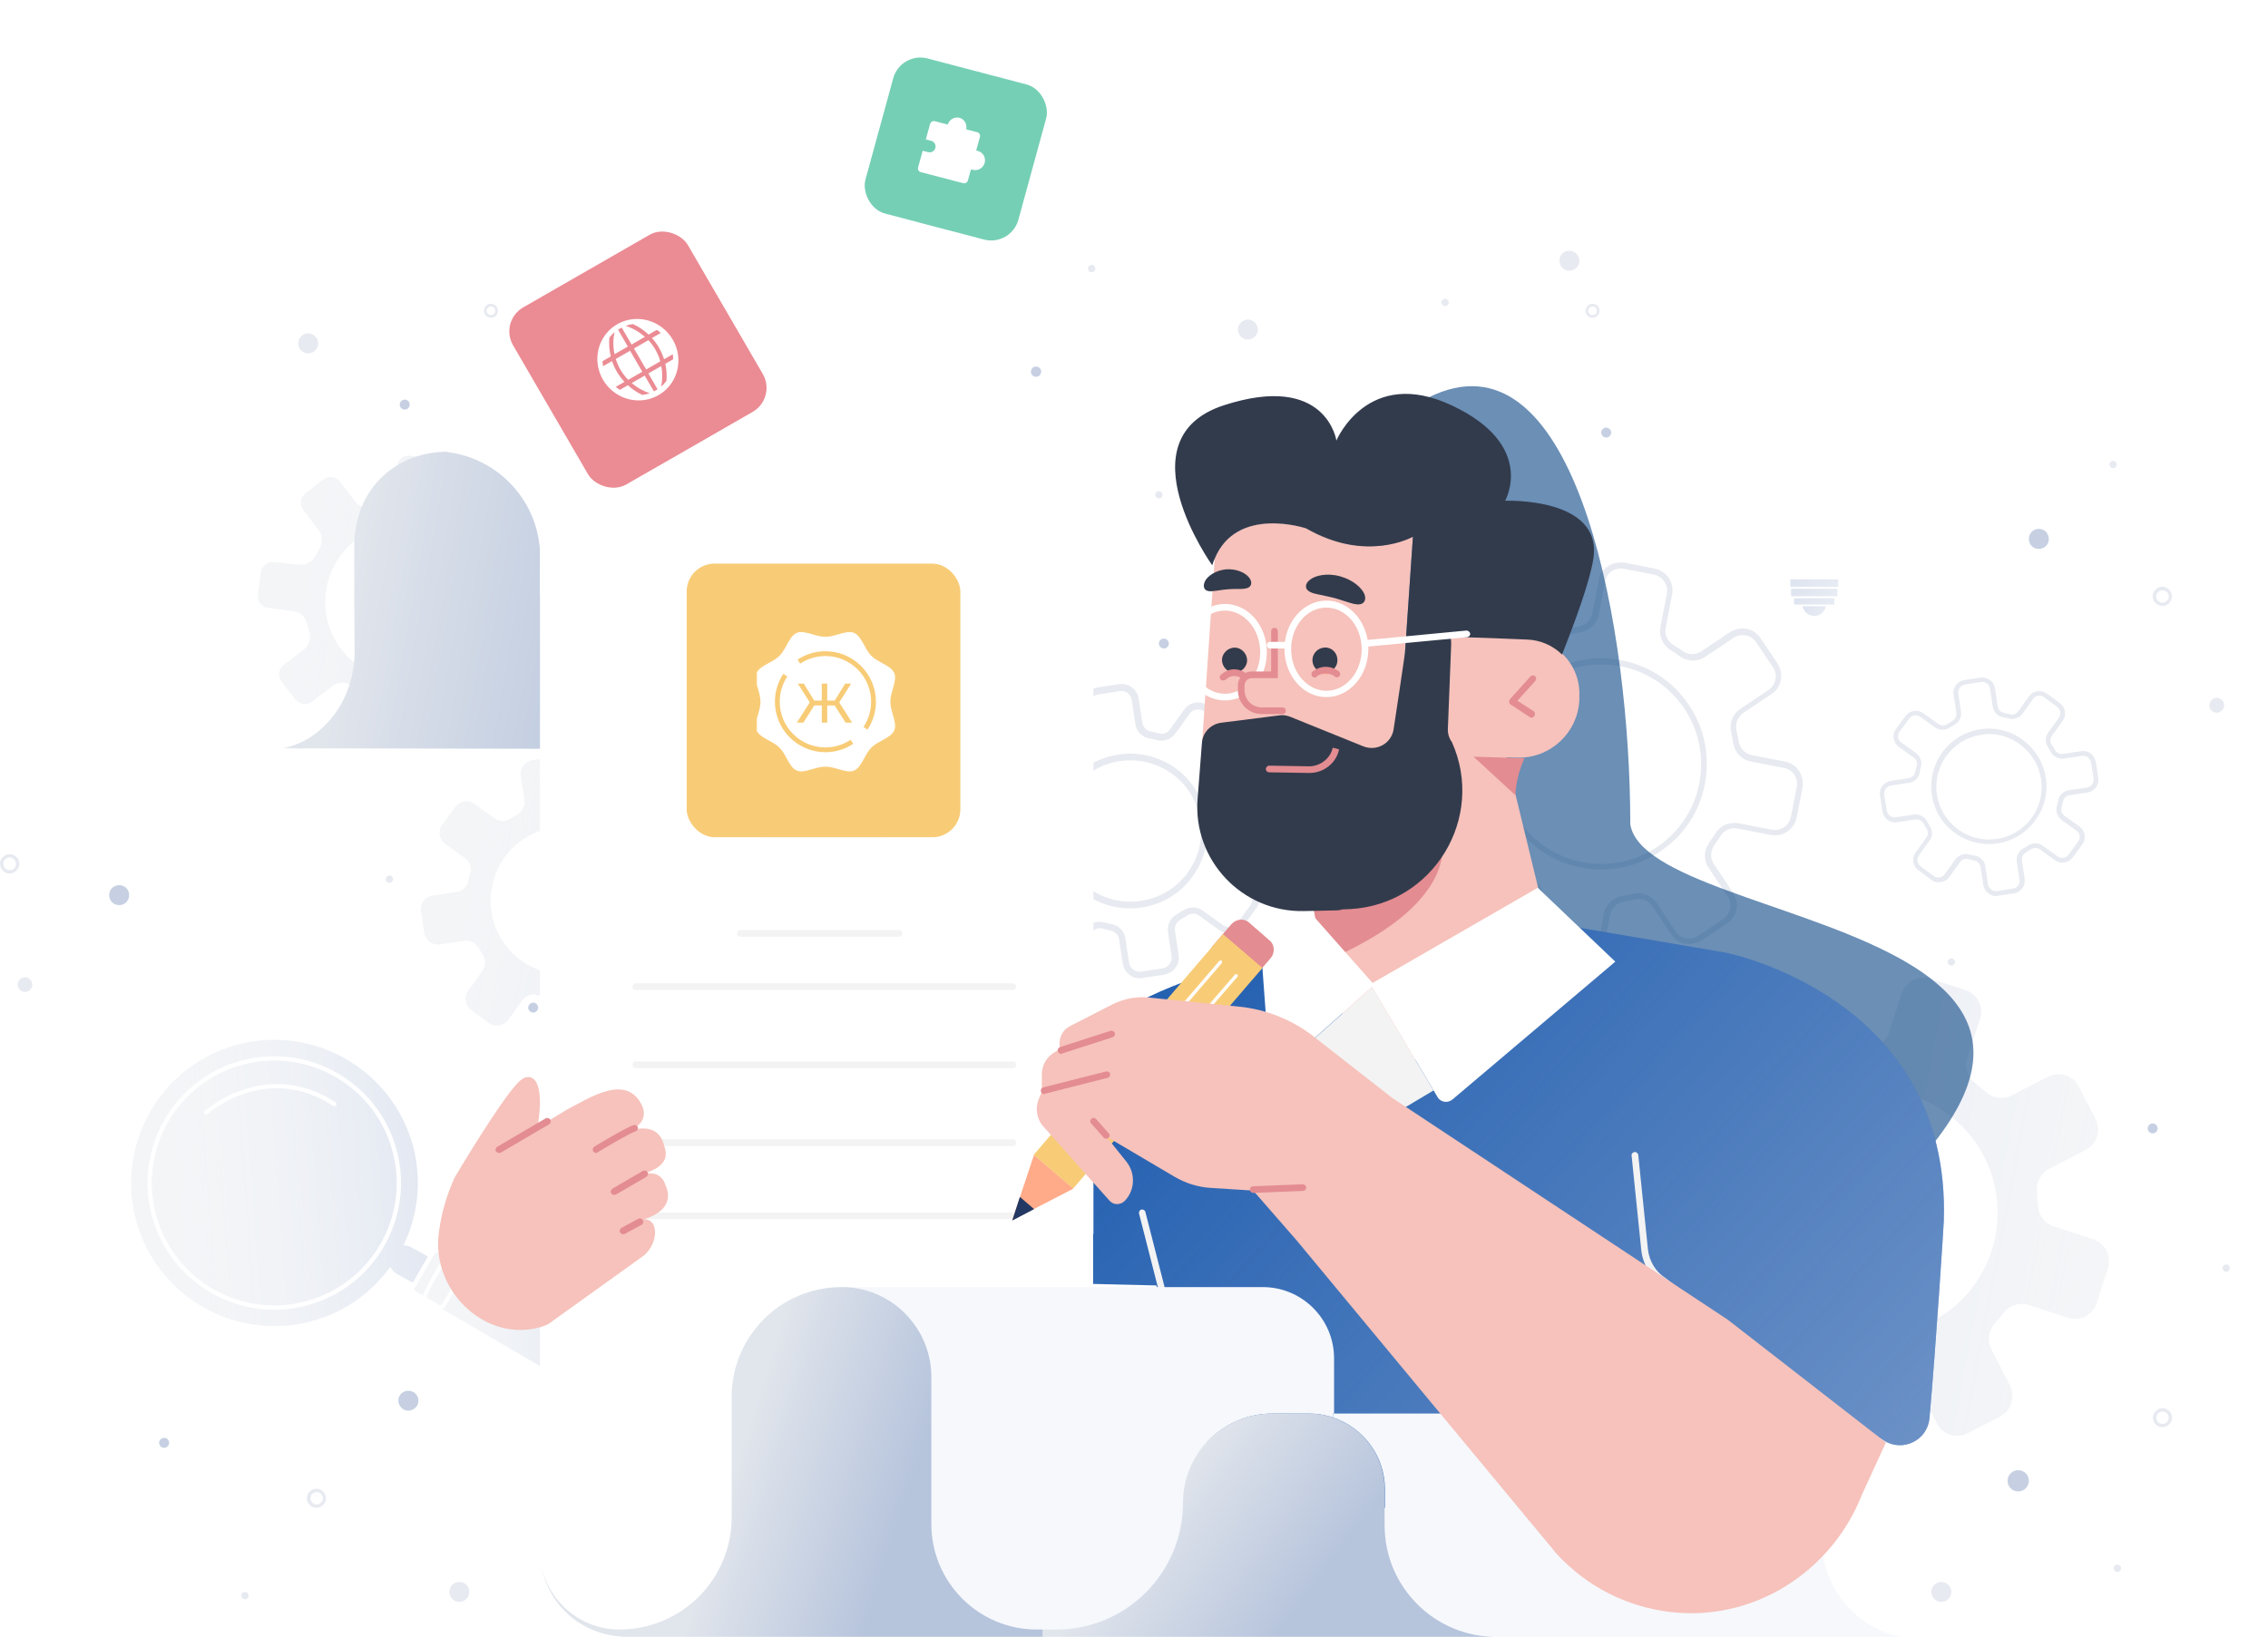 <svg width="651" height="470" viewBox="0 0 651 470" fill="none" xmlns="http://www.w3.org/2000/svg">
<g opacity="0.4">
<path fill-rule="evenodd" clip-rule="evenodd" d="M100.582 196.69C99.82 196.245 98.995 195.991 98.105 195.991C97.089 195.991 96.073 196.309 95.311 197.071L89.596 201.453C88.834 202.025 87.945 202.279 87.055 202.152C86.166 202.025 85.341 201.517 84.769 200.818L80.832 195.737C79.689 194.213 79.943 192.053 81.467 190.91L87.183 186.527C88.707 185.32 89.342 183.288 88.77 181.382C88.58 180.684 88.389 179.922 88.199 179.16L88.199 179.159C87.754 177.19 86.166 175.73 84.198 175.476L77.022 174.523C75.117 174.332 73.783 172.617 74.037 170.712L74.862 164.36C74.99 163.471 75.498 162.646 76.196 162.074C76.958 161.502 77.847 161.248 78.736 161.375L85.785 162.137C87.691 162.391 89.659 161.375 90.548 159.597C90.929 158.898 91.31 158.199 91.691 157.564C92.707 155.849 92.644 153.69 91.437 152.166L87.055 146.449C86.484 145.687 86.23 144.798 86.357 143.909C86.484 143.019 86.992 142.194 87.691 141.622L92.771 137.684C94.295 136.541 96.454 136.795 97.597 138.319L101.979 144.036C103.186 145.56 105.281 146.195 107.123 145.623C107.822 145.433 108.584 145.242 109.346 145.052L109.346 145.052C111.314 144.607 112.775 143.019 113.029 141.05L113.982 133.873C114.172 131.968 115.95 130.634 117.792 130.888L124.143 131.714C126.048 131.904 127.381 133.683 127.127 135.525L126.175 142.702C125.921 144.607 126.937 146.576 128.715 147.465C129.299 147.731 129.882 148.085 130.429 148.416C130.537 148.482 130.643 148.546 130.747 148.609C132.462 149.625 134.621 149.561 136.145 148.355L141.861 143.972C143.385 142.829 145.544 143.083 146.687 144.607L150.624 149.688C151.767 151.213 151.513 153.372 149.989 154.516L144.274 158.898C142.75 160.105 142.115 162.137 142.686 164.043C142.877 164.741 143.067 165.503 143.257 166.265L143.258 166.266C143.702 168.235 145.29 169.696 147.258 169.95L154.435 170.902C155.324 171.03 156.149 171.538 156.721 172.236C157.292 172.998 157.546 173.888 157.419 174.777L156.594 181.128C156.467 182.018 155.959 182.843 155.26 183.415C154.498 183.987 153.609 184.241 152.72 184.114L145.544 183.161C143.639 182.907 141.67 183.923 140.781 185.701C140.4 186.4 140.019 187.099 139.638 187.734C138.622 189.449 138.685 191.608 139.892 193.133L144.274 198.849C144.845 199.611 145.099 200.501 144.972 201.39C144.845 202.279 144.337 203.105 143.639 203.676L138.558 207.614C137.034 208.757 134.875 208.503 133.732 206.979L129.35 201.263C128.143 199.738 126.048 199.103 124.206 199.675C123.508 199.865 122.745 200.056 121.983 200.246C120.015 200.691 118.554 202.279 118.3 204.248L117.347 211.425C117.157 213.331 115.379 214.664 113.537 214.41L107.187 213.585C105.281 213.394 103.948 211.616 104.202 209.774L105.154 202.597C105.408 200.691 104.392 198.722 102.614 197.833C102.031 197.568 101.447 197.213 100.9 196.882C100.793 196.817 100.686 196.752 100.582 196.69ZM97.978 186.464C102.36 192.18 108.965 195.165 115.696 195.165C120.459 195.165 125.286 193.641 129.35 190.529C134.049 186.845 137.098 181.573 137.86 175.666C138.622 169.759 137.034 163.852 133.414 159.152C129.731 154.452 124.46 151.403 118.554 150.641C112.648 149.879 106.742 151.467 102.043 155.087C97.343 158.771 94.295 164.043 93.533 169.95C92.771 175.857 94.359 181.764 97.978 186.464Z" fill="#E1E5EC"/>
<path fill-rule="evenodd" clip-rule="evenodd" d="M100.582 196.69C99.82 196.245 98.995 195.991 98.105 195.991C97.089 195.991 96.073 196.309 95.311 197.071L89.596 201.453C88.834 202.025 87.945 202.279 87.055 202.152C86.166 202.025 85.341 201.517 84.769 200.818L80.832 195.737C79.689 194.213 79.943 192.053 81.467 190.91L87.183 186.527C88.707 185.32 89.342 183.288 88.77 181.382C88.58 180.684 88.389 179.922 88.199 179.16L88.199 179.159C87.754 177.19 86.166 175.73 84.198 175.476L77.022 174.523C75.117 174.332 73.783 172.617 74.037 170.712L74.862 164.36C74.99 163.471 75.498 162.646 76.196 162.074C76.958 161.502 77.847 161.248 78.736 161.375L85.785 162.137C87.691 162.391 89.659 161.375 90.548 159.597C90.929 158.898 91.31 158.199 91.691 157.564C92.707 155.849 92.644 153.69 91.437 152.166L87.055 146.449C86.484 145.687 86.23 144.798 86.357 143.909C86.484 143.019 86.992 142.194 87.691 141.622L92.771 137.684C94.295 136.541 96.454 136.795 97.597 138.319L101.979 144.036C103.186 145.56 105.281 146.195 107.123 145.623C107.822 145.433 108.584 145.242 109.346 145.052L109.346 145.052C111.314 144.607 112.775 143.019 113.029 141.05L113.982 133.873C114.172 131.968 115.95 130.634 117.792 130.888L124.143 131.714C126.048 131.904 127.381 133.683 127.127 135.525L126.175 142.702C125.921 144.607 126.937 146.576 128.715 147.465C129.299 147.731 129.882 148.085 130.429 148.416C130.537 148.482 130.643 148.546 130.747 148.609C132.462 149.625 134.621 149.561 136.145 148.355L141.861 143.972C143.385 142.829 145.544 143.083 146.687 144.607L150.624 149.688C151.767 151.213 151.513 153.372 149.989 154.516L144.274 158.898C142.75 160.105 142.115 162.137 142.686 164.043C142.877 164.741 143.067 165.503 143.257 166.265L143.258 166.266C143.702 168.235 145.29 169.696 147.258 169.95L154.435 170.902C155.324 171.03 156.149 171.538 156.721 172.236C157.292 172.998 157.546 173.888 157.419 174.777L156.594 181.128C156.467 182.018 155.959 182.843 155.26 183.415C154.498 183.987 153.609 184.241 152.72 184.114L145.544 183.161C143.639 182.907 141.67 183.923 140.781 185.701C140.4 186.4 140.019 187.099 139.638 187.734C138.622 189.449 138.685 191.608 139.892 193.133L144.274 198.849C144.845 199.611 145.099 200.501 144.972 201.39C144.845 202.279 144.337 203.105 143.639 203.676L138.558 207.614C137.034 208.757 134.875 208.503 133.732 206.979L129.35 201.263C128.143 199.738 126.048 199.103 124.206 199.675C123.508 199.865 122.745 200.056 121.983 200.246C120.015 200.691 118.554 202.279 118.3 204.248L117.347 211.425C117.157 213.331 115.379 214.664 113.537 214.41L107.187 213.585C105.281 213.394 103.948 211.616 104.202 209.774L105.154 202.597C105.408 200.691 104.392 198.722 102.614 197.833C102.031 197.568 101.447 197.213 100.9 196.882C100.793 196.817 100.686 196.752 100.582 196.69ZM97.978 186.464C102.36 192.18 108.965 195.165 115.696 195.165C120.459 195.165 125.286 193.641 129.35 190.529C134.049 186.845 137.098 181.573 137.86 175.666C138.622 169.759 137.034 163.852 133.414 159.152C129.731 154.452 124.46 151.403 118.554 150.641C112.648 149.879 106.742 151.467 102.043 155.087C97.343 158.771 94.295 164.043 93.533 169.95C92.771 175.857 94.359 181.764 97.978 186.464Z" fill="url(#paint0_linear_485:10649)" fill-opacity="0.3"/>
</g>
<path d="M187.471 432.425C189.318 432.425 190.815 430.928 190.815 429.081C190.815 427.234 189.318 425.737 187.471 425.737C185.625 425.737 184.128 427.234 184.128 429.081C184.128 430.928 185.625 432.425 187.471 432.425Z" fill="#D2DDFF"/>
<path d="M187.472 433.38C185.083 433.38 183.173 431.469 183.173 429.081C183.173 426.692 185.083 424.781 187.472 424.781C189.86 424.781 191.771 426.692 191.771 429.081C191.771 431.469 189.86 433.38 187.472 433.38ZM187.472 426.692C186.134 426.692 185.083 427.743 185.083 429.081C185.083 430.418 186.134 431.469 187.472 431.469C188.809 431.469 189.86 430.418 189.86 429.081C189.86 427.743 188.809 426.692 187.472 426.692Z" fill="white"/>
<g opacity="0.4">
<path fill-rule="evenodd" clip-rule="evenodd" d="M122.397 372.525L126.094 374.659C126.397 374.834 126.756 374.738 126.932 374.434L131.182 367.071L129.435 366.062C129.132 365.887 129.035 365.527 129.211 365.224C129.386 364.92 129.745 364.824 130.049 364.999L131.796 366.008L132.673 364.489C132.76 364.337 132.788 364.201 132.74 364.021C132.692 363.842 132.6 363.738 132.448 363.65L128.631 361.446C128.371 361.788 128.027 362.277 127.581 362.964C125.939 365.458 123.807 369.238 122.808 371.495C122.621 371.946 122.49 372.278 122.397 372.525ZM132.169 367.641L153.272 379.827C153.424 379.914 153.56 379.942 153.74 379.894C153.919 379.846 154.023 379.754 154.111 379.602C154.286 379.299 154.19 378.939 153.886 378.764L132.783 366.578L133.704 364.983C133.966 364.527 134.034 364.06 133.905 363.581L133.899 363.559L165.019 381.749C168.359 383.678 169.53 388.049 167.618 391.449C166.714 393.103 165.17 394.287 163.374 394.768C161.578 395.25 159.649 394.996 158.039 394.016L126.871 375.798C127.34 375.667 127.703 375.377 127.962 374.928L132.169 367.641ZM121.358 371.924C121.469 371.631 121.604 371.304 121.761 370.942C122.848 368.532 124.936 364.828 126.681 362.243C127.05 361.693 127.367 361.242 127.643 360.876L125.616 359.705C125.464 359.617 125.268 359.606 125.149 359.638C125.029 359.67 124.865 359.778 124.778 359.93L119.037 369.875C118.861 370.179 118.958 370.538 119.261 370.714L121.358 371.924Z" fill="#E1E5EC"/>
<path fill-rule="evenodd" clip-rule="evenodd" d="M122.397 372.525L126.094 374.659C126.397 374.834 126.756 374.738 126.932 374.434L131.182 367.071L129.435 366.062C129.132 365.887 129.035 365.527 129.211 365.224C129.386 364.92 129.745 364.824 130.049 364.999L131.796 366.008L132.673 364.489C132.76 364.337 132.788 364.201 132.74 364.021C132.692 363.842 132.6 363.738 132.448 363.65L128.631 361.446C128.371 361.788 128.027 362.277 127.581 362.964C125.939 365.458 123.807 369.238 122.808 371.495C122.621 371.946 122.49 372.278 122.397 372.525ZM132.169 367.641L153.272 379.827C153.424 379.914 153.56 379.942 153.74 379.894C153.919 379.846 154.023 379.754 154.111 379.602C154.286 379.299 154.19 378.939 153.886 378.764L132.783 366.578L133.704 364.983C133.966 364.527 134.034 364.06 133.905 363.581L133.899 363.559L165.019 381.749C168.359 383.678 169.53 388.049 167.618 391.449C166.714 393.103 165.17 394.287 163.374 394.768C161.578 395.25 159.649 394.996 158.039 394.016L126.871 375.798C127.34 375.667 127.703 375.377 127.962 374.928L132.169 367.641ZM121.358 371.924C121.469 371.631 121.604 371.304 121.761 370.942C122.848 368.532 124.936 364.828 126.681 362.243C127.05 361.693 127.367 361.242 127.643 360.876L125.616 359.705C125.464 359.617 125.268 359.606 125.149 359.638C125.029 359.67 124.865 359.778 124.778 359.93L119.037 369.875C118.861 370.179 118.958 370.538 119.261 370.714L121.358 371.924Z" fill="url(#paint1_linear_485:10649)" fill-opacity="0.3"/>
</g>
<g opacity="0.4">
<path fill-rule="evenodd" clip-rule="evenodd" d="M39.033 350.302C33.177 328.446 46.177 305.838 68.089 299.966C90.001 294.095 112.548 307.114 118.524 328.938C121.011 338.219 120.185 348.068 116.167 356.781L115.789 357.525L116.587 357.631C117.13 357.743 117.689 357.914 118.145 358.177L122.82 360.775L118.481 368.291L113.882 365.737C113.351 365.43 112.923 365.031 112.523 364.496L112.015 363.798L111.485 364.454C105.896 371.856 98.285 376.976 89.364 379.366C67.512 385.221 44.905 372.218 39.033 350.302ZM69.308 304.517C80.674 301.471 92.235 304.169 100.906 310.827C107.034 315.533 111.718 322.216 113.87 330.249L113.87 330.249C119.069 349.65 107.543 369.617 88.145 374.815C73.597 378.713 58.729 373.203 50.011 362.019C47.945 359.369 46.225 356.4 44.936 353.162C44.412 351.846 43.959 350.485 43.583 349.083C38.385 329.682 49.911 309.715 69.308 304.517ZM44.781 348.762C39.759 330.02 50.89 310.736 69.629 305.715C80.658 302.759 91.875 305.4 100.262 311.895C105.235 315.745 109.213 320.95 111.568 327.147C111.989 328.257 112.359 329.399 112.673 330.57C117.695 349.312 106.563 368.596 87.824 373.617C74.412 377.211 60.722 372.529 52.181 362.706C50.28 360.519 48.634 358.078 47.303 355.417C46.259 353.329 45.408 351.105 44.781 348.762ZM95.645 317.548C95.796 317.636 95.932 317.663 96.112 317.615C96.291 317.567 96.395 317.475 96.499 317.383C96.674 317.08 96.638 316.704 96.334 316.529C76.403 303.45 58.95 318.78 58.802 318.948C58.535 319.148 58.511 319.54 58.771 319.791C58.971 320.058 59.363 320.082 59.614 319.822C59.761 319.654 76.488 304.968 95.645 317.548Z" fill="#E1E5EC"/>
<path fill-rule="evenodd" clip-rule="evenodd" d="M39.033 350.302C33.177 328.446 46.177 305.838 68.089 299.966C90.001 294.095 112.548 307.114 118.524 328.938C121.011 338.219 120.185 348.068 116.167 356.781L115.789 357.525L116.587 357.631C117.13 357.743 117.689 357.914 118.145 358.177L122.82 360.775L118.481 368.291L113.882 365.737C113.351 365.43 112.923 365.031 112.523 364.496L112.015 363.798L111.485 364.454C105.896 371.856 98.285 376.976 89.364 379.366C67.512 385.221 44.905 372.218 39.033 350.302ZM69.308 304.517C80.674 301.471 92.235 304.169 100.906 310.827C107.034 315.533 111.718 322.216 113.87 330.249L113.87 330.249C119.069 349.65 107.543 369.617 88.145 374.815C73.597 378.713 58.729 373.203 50.011 362.019C47.945 359.369 46.225 356.4 44.936 353.162C44.412 351.846 43.959 350.485 43.583 349.083C38.385 329.682 49.911 309.715 69.308 304.517ZM44.781 348.762C39.759 330.02 50.89 310.736 69.629 305.715C80.658 302.759 91.875 305.4 100.262 311.895C105.235 315.745 109.213 320.95 111.568 327.147C111.989 328.257 112.359 329.399 112.673 330.57C117.695 349.312 106.563 368.596 87.824 373.617C74.412 377.211 60.722 372.529 52.181 362.706C50.28 360.519 48.634 358.078 47.303 355.417C46.259 353.329 45.408 351.105 44.781 348.762ZM95.645 317.548C95.796 317.636 95.932 317.663 96.112 317.615C96.291 317.567 96.395 317.475 96.499 317.383C96.674 317.08 96.638 316.704 96.334 316.529C76.403 303.45 58.95 318.78 58.802 318.948C58.535 319.148 58.511 319.54 58.771 319.791C58.971 320.058 59.363 320.082 59.614 319.822C59.761 319.654 76.488 304.968 95.645 317.548Z" fill="url(#paint2_linear_485:10649)" fill-opacity="0.3"/>
</g>
<g opacity="0.4">
<path d="M178.344 224.269L174.236 230.001C173.28 231.339 171.561 231.912 169.937 231.434C169.173 231.243 168.408 231.052 167.74 230.861C166.116 230.575 164.778 229.237 164.587 227.613L163.536 220.638C163.154 218.44 161.148 217.007 159.046 217.294L152.837 218.249C150.64 218.631 149.207 220.638 149.493 222.74L150.544 229.715C150.831 231.339 149.971 232.963 148.538 233.823C147.869 234.205 147.201 234.587 146.532 235.065C145.099 236.021 143.379 235.925 141.946 234.97L136.215 230.861C134.4 229.524 131.916 230.001 130.674 231.721L126.948 236.785C125.611 238.6 126.088 241.084 127.808 242.327L133.54 246.435C134.877 247.39 135.45 249.11 134.973 250.735C134.782 251.499 134.591 252.263 134.4 252.932C134.113 254.556 132.776 255.894 131.152 256.085L124.178 257.136C121.981 257.518 120.548 259.525 120.834 261.627L121.79 267.837C122.172 270.035 124.178 271.468 126.279 271.181L133.253 270.13C134.877 269.844 136.501 270.704 137.361 272.137C137.743 272.806 138.125 273.474 138.603 274.143C139.558 275.576 139.463 277.392 138.507 278.729L134.4 284.462C133.062 286.277 133.54 288.762 135.259 290.004L140.322 293.73C142.138 295.068 144.621 294.59 145.863 292.87L149.971 287.137C150.926 285.8 152.646 285.226 154.27 285.704C155.034 285.895 155.798 286.086 156.467 286.277C158.091 286.564 159.429 287.902 159.62 289.526L160.67 296.501C161.053 298.698 163.059 300.131 165.16 299.845L171.37 298.889C173.567 298.507 175 296.501 174.713 294.399L173.663 287.424C173.376 285.8 174.236 284.175 175.669 283.315C176.337 282.933 177.006 282.551 177.675 282.073C179.108 281.118 180.827 281.213 182.26 282.169L187.992 286.277C189.807 287.615 192.291 287.137 193.533 285.417L197.259 280.354C198.596 278.538 198.118 276.054 196.399 274.812L190.667 270.704C189.33 269.748 188.756 268.028 189.234 266.404C189.425 265.64 189.616 264.875 189.807 264.206C190.094 262.582 191.431 261.245 193.055 261.053L200.029 260.002C202.226 259.62 203.659 257.614 203.373 255.512L202.417 249.301C202.035 247.104 200.029 245.671 197.927 245.957L190.954 247.008C189.33 247.295 187.706 246.435 186.846 245.002C186.464 244.333 186.082 243.664 185.604 242.995C184.649 241.562 184.744 239.842 185.699 238.409L189.807 232.677C191.145 230.861 190.667 228.377 188.947 227.135L183.884 223.409C182.165 222.167 179.681 222.549 178.344 224.269ZM179.299 271.086C172.421 280.545 159.142 282.647 149.589 275.767C140.036 268.888 138.03 255.607 144.908 246.053C151.786 236.594 165.065 234.492 174.618 241.371C184.171 248.346 186.177 261.627 179.299 271.086Z" fill="#E1E5EC"/>
<path d="M178.344 224.269L174.236 230.001C173.28 231.339 171.561 231.912 169.937 231.434C169.173 231.243 168.408 231.052 167.74 230.861C166.116 230.575 164.778 229.237 164.587 227.613L163.536 220.638C163.154 218.44 161.148 217.007 159.046 217.294L152.837 218.249C150.64 218.631 149.207 220.638 149.493 222.74L150.544 229.715C150.831 231.339 149.971 232.963 148.538 233.823C147.869 234.205 147.201 234.587 146.532 235.065C145.099 236.021 143.379 235.925 141.946 234.97L136.215 230.861C134.4 229.524 131.916 230.001 130.674 231.721L126.948 236.785C125.611 238.6 126.088 241.084 127.808 242.327L133.54 246.435C134.877 247.39 135.45 249.11 134.973 250.735C134.782 251.499 134.591 252.263 134.4 252.932C134.113 254.556 132.776 255.894 131.152 256.085L124.178 257.136C121.981 257.518 120.548 259.525 120.834 261.627L121.79 267.837C122.172 270.035 124.178 271.468 126.279 271.181L133.253 270.13C134.877 269.844 136.501 270.704 137.361 272.137C137.743 272.806 138.125 273.474 138.603 274.143C139.558 275.576 139.463 277.392 138.507 278.729L134.4 284.462C133.062 286.277 133.54 288.762 135.259 290.004L140.322 293.73C142.138 295.068 144.621 294.59 145.863 292.87L149.971 287.137C150.926 285.8 152.646 285.226 154.27 285.704C155.034 285.895 155.798 286.086 156.467 286.277C158.091 286.564 159.429 287.902 159.62 289.526L160.67 296.501C161.053 298.698 163.059 300.131 165.16 299.845L171.37 298.889C173.567 298.507 175 296.501 174.713 294.399L173.663 287.424C173.376 285.8 174.236 284.175 175.669 283.315C176.337 282.933 177.006 282.551 177.675 282.073C179.108 281.118 180.827 281.213 182.26 282.169L187.992 286.277C189.807 287.615 192.291 287.137 193.533 285.417L197.259 280.354C198.596 278.538 198.118 276.054 196.399 274.812L190.667 270.704C189.33 269.748 188.756 268.028 189.234 266.404C189.425 265.64 189.616 264.875 189.807 264.206C190.094 262.582 191.431 261.245 193.055 261.053L200.029 260.002C202.226 259.62 203.659 257.614 203.373 255.512L202.417 249.301C202.035 247.104 200.029 245.671 197.927 245.957L190.954 247.008C189.33 247.295 187.706 246.435 186.846 245.002C186.464 244.333 186.082 243.664 185.604 242.995C184.649 241.562 184.744 239.842 185.699 238.409L189.807 232.677C191.145 230.861 190.667 228.377 188.947 227.135L183.884 223.409C182.165 222.167 179.681 222.549 178.344 224.269ZM179.299 271.086C172.421 280.545 159.142 282.647 149.589 275.767C140.036 268.888 138.03 255.607 144.908 246.053C151.786 236.594 165.065 234.492 174.618 241.371C184.171 248.346 186.177 261.627 179.299 271.086Z" fill="url(#paint3_linear_485:10649)" fill-opacity="0.3"/>
</g>
<path d="M572.912 257.274C572.13 257.274 571.419 257.061 570.779 256.563C569.997 255.994 569.499 255.141 569.286 254.145L568.504 248.954C568.361 248.03 567.65 247.247 566.726 247.105C566.157 246.963 565.589 246.821 565.02 246.679C564.096 246.394 563.171 246.75 562.602 247.532L559.545 251.798C558.976 252.581 558.123 253.078 557.128 253.292C556.132 253.434 555.208 253.221 554.426 252.652L550.658 249.879C549.022 248.67 548.667 246.394 549.876 244.759L552.933 240.492C553.502 239.71 553.502 238.714 553.004 237.932C552.649 237.434 552.364 236.936 552.08 236.439C551.582 235.585 550.658 235.159 549.733 235.301L544.543 236.083C543.548 236.225 542.624 236.012 541.841 235.443C541.059 234.874 540.562 234.021 540.348 233.025L539.637 228.403C539.495 227.408 539.708 226.483 540.277 225.701C540.846 224.919 541.699 224.421 542.695 224.208L547.885 223.426C548.809 223.283 549.591 222.572 549.733 221.648C549.876 221.079 550.018 220.51 550.16 219.941C550.444 219.017 550.089 218.092 549.307 217.523L545.041 214.466C544.259 213.897 543.761 213.043 543.548 212.048C543.406 211.052 543.619 210.128 544.188 209.346L546.961 205.577C548.169 203.941 550.444 203.586 552.08 204.795L556.346 207.852C557.128 208.421 558.123 208.421 558.905 207.924C559.403 207.568 559.901 207.284 560.398 206.999C561.252 206.501 561.678 205.577 561.536 204.653L560.754 199.461C560.612 198.466 560.825 197.542 561.394 196.759C561.963 195.977 562.816 195.479 563.811 195.266L568.433 194.555C570.423 194.27 572.343 195.622 572.627 197.613L573.409 202.804C573.552 203.728 574.263 204.51 575.187 204.653C575.756 204.795 576.325 204.937 576.893 205.079C577.818 205.364 578.742 205.008 579.311 204.226L582.368 199.959C582.937 199.177 583.79 198.679 584.785 198.466C585.781 198.324 586.705 198.537 587.487 199.106L591.255 201.879C592.891 203.088 593.246 205.364 592.037 206.999L588.98 211.266C588.411 212.048 588.411 213.043 588.909 213.826C589.265 214.323 589.549 214.821 589.833 215.319C590.331 216.172 591.255 216.599 592.18 216.457L597.37 215.675C598.365 215.532 599.29 215.746 600.072 216.315C600.854 216.883 601.351 217.737 601.565 218.732L602.276 223.354C602.418 224.35 602.205 225.274 601.636 226.057C601.067 226.839 600.214 227.337 599.218 227.55L594.028 228.332C593.104 228.474 592.322 229.185 592.18 230.11C592.037 230.679 591.895 231.248 591.753 231.817C591.469 232.741 591.824 233.665 592.606 234.234L596.872 237.292C597.654 237.861 598.152 238.714 598.365 239.71C598.507 240.705 598.294 241.63 597.725 242.412L594.953 246.181C593.744 247.816 591.469 248.172 589.833 246.963L585.567 243.905C584.785 243.336 583.79 243.336 583.008 243.834C582.51 244.19 582.012 244.474 581.515 244.759C580.662 245.256 580.235 246.181 580.377 247.105L581.159 252.296C581.444 254.287 580.093 256.207 578.102 256.492L573.481 257.203C573.267 257.274 573.054 257.274 572.912 257.274ZM564.309 245.185C564.664 245.185 564.949 245.256 565.304 245.327C565.802 245.47 566.371 245.612 566.939 245.683C568.433 245.967 569.641 247.176 569.855 248.741L570.637 253.932C570.708 254.501 571.063 255.07 571.561 255.425C572.059 255.781 572.627 255.923 573.196 255.852L577.818 255.141C579.026 254.927 579.88 253.79 579.666 252.581L578.884 247.39C578.671 245.896 579.382 244.332 580.733 243.621C581.23 243.336 581.728 243.052 582.155 242.768C583.434 241.914 585.141 241.914 586.35 242.839L590.615 245.896C591.611 246.607 593.033 246.394 593.744 245.399L596.517 241.63C596.872 241.132 597.014 240.563 596.943 239.994C596.872 239.425 596.517 238.856 596.019 238.501L591.753 235.443C590.544 234.519 589.976 232.954 590.402 231.461C590.544 230.963 590.687 230.394 590.758 229.825C591.042 228.332 592.251 227.123 593.815 226.91L599.005 226.128C599.574 226.057 600.143 225.701 600.498 225.203C600.854 224.706 600.996 224.137 600.925 223.568L600.214 218.946C600.143 218.377 599.787 217.808 599.29 217.452C598.792 217.097 598.223 216.955 597.654 217.026L592.464 217.808C590.971 218.021 589.407 217.31 588.696 215.959C588.411 215.461 588.127 214.963 587.843 214.537C586.989 213.257 586.989 211.55 587.914 210.341L590.971 206.075C591.682 205.079 591.469 203.657 590.473 202.946L586.705 200.173C586.207 199.817 585.639 199.675 585.07 199.746C584.501 199.817 583.932 200.173 583.577 200.67L580.519 204.937C579.595 206.146 578.031 206.715 576.538 206.288C576.04 206.146 575.471 206.004 574.903 205.932C573.409 205.648 572.201 204.439 571.988 202.875L571.205 197.684C570.992 196.475 569.855 195.622 568.646 195.835L564.024 196.546C563.456 196.617 562.887 196.973 562.531 197.47C562.176 197.968 562.034 198.537 562.105 199.106L562.887 204.297C563.1 205.79 562.389 207.355 561.038 208.066C560.541 208.35 560.114 208.635 559.616 208.919C558.336 209.772 556.63 209.772 555.421 208.848L551.155 205.79C550.16 205.079 548.738 205.292 548.027 206.288L545.254 210.057C544.899 210.555 544.757 211.124 544.828 211.692C544.899 212.261 545.254 212.83 545.752 213.186L550.018 216.243C551.227 217.168 551.795 218.732 551.369 220.226C551.227 220.723 551.084 221.292 551.013 221.861C550.729 223.354 549.52 224.563 547.956 224.777L542.766 225.559C542.197 225.63 541.628 225.986 541.273 226.483C540.917 226.981 540.775 227.55 540.846 228.119L541.557 232.741C541.628 233.31 541.984 233.879 542.481 234.234C542.979 234.59 543.548 234.732 544.117 234.661L549.307 233.879C550.8 233.665 552.364 234.377 553.075 235.728C553.36 236.225 553.644 236.652 553.928 237.15C554.781 238.43 554.782 240.136 553.857 241.345L550.8 245.612C550.089 246.607 550.302 248.03 551.298 248.741L555.066 251.514C555.564 251.87 556.132 252.012 556.701 251.941C557.27 251.87 557.839 251.514 558.194 251.016L561.252 246.75C562.034 245.754 563.171 245.185 564.309 245.185ZM570.85 242.341C567.508 242.341 564.096 241.345 561.109 239.141C553.715 233.808 552.151 223.426 557.483 216.03C560.114 212.475 563.882 210.128 568.29 209.417C572.627 208.706 577.036 209.772 580.59 212.404C584.145 215.035 586.492 218.803 587.203 223.212C587.914 227.55 586.847 231.959 584.217 235.514C581.017 239.994 575.969 242.341 570.85 242.341ZM570.921 210.768C570.139 210.768 569.357 210.839 568.575 210.981C564.593 211.621 561.109 213.755 558.692 217.026C556.346 220.297 555.35 224.279 555.99 228.261C556.63 232.243 558.763 235.728 562.034 238.145C568.788 243.052 578.244 241.559 583.15 234.874C585.496 231.603 586.492 227.621 585.852 223.639C585.212 219.657 583.079 216.172 579.808 213.755C577.178 211.764 574.12 210.768 570.921 210.768Z" fill="#E7EAF0"/>
<path d="M327.136 280.89C326.085 280.89 325.13 280.604 324.27 279.935C323.219 279.17 322.55 278.024 322.264 276.686L321.213 269.711C321.022 268.469 320.066 267.418 318.825 267.227C318.06 267.036 317.296 266.845 316.532 266.654C315.29 266.272 314.048 266.749 313.284 267.8L309.176 273.533C307.552 275.731 304.495 276.208 302.298 274.584L297.235 270.858C295.037 269.234 294.56 266.176 296.184 263.979L300.292 258.246C301.056 257.195 301.056 255.857 300.387 254.806C299.91 254.138 299.527 253.469 299.145 252.8C298.477 251.653 297.235 251.08 295.993 251.271L289.019 252.322C286.344 252.704 283.765 250.889 283.383 248.214L282.427 242.003C282.236 240.666 282.523 239.424 283.287 238.373C284.051 237.322 285.198 236.653 286.535 236.366L293.509 235.315C294.751 235.124 295.802 234.169 295.993 232.926C296.184 232.162 296.375 231.398 296.566 230.633C296.948 229.391 296.47 228.149 295.42 227.385L289.688 223.276C287.491 221.652 287.013 218.595 288.637 216.397L292.363 211.333C293.127 210.282 294.273 209.613 295.611 209.327C296.948 209.136 298.19 209.422 299.241 210.187L304.973 214.295C306.023 215.06 307.361 215.06 308.412 214.391C309.08 213.913 309.749 213.531 310.418 213.149C311.564 212.48 312.137 211.238 311.946 209.996L310.896 203.021C310.513 200.346 312.328 197.766 315.003 197.384L321.213 196.428C323.888 196.046 326.371 197.861 326.849 200.537L327.9 207.511C328.091 208.754 329.046 209.805 330.288 209.996C331.052 210.187 331.817 210.378 332.581 210.569C333.823 210.951 335.065 210.473 335.829 209.422L339.937 203.69C341.561 201.492 344.618 201.014 346.815 202.639L351.878 206.365C352.929 207.129 353.598 208.276 353.884 209.613C354.075 210.951 353.789 212.193 353.024 213.244L348.917 218.977C348.152 220.028 348.152 221.366 348.821 222.417C349.299 223.085 349.681 223.754 350.063 224.423C350.732 225.569 351.974 226.143 353.216 225.952L360.189 224.901C362.864 224.519 365.443 226.334 365.826 229.009L366.781 235.22C367.163 237.895 365.348 240.475 362.673 240.857L355.699 241.908C354.457 242.099 353.407 243.054 353.216 244.296C353.024 245.061 352.833 245.825 352.642 246.589C352.26 247.832 352.738 249.074 353.789 249.838L359.521 253.946C361.718 255.571 362.195 258.628 360.571 260.826L356.846 265.89C356.081 266.941 354.935 267.609 353.598 267.896C352.26 268.087 351.018 267.8 349.967 267.036L344.236 262.928C343.185 262.163 341.847 262.163 340.797 262.832C340.128 263.31 339.459 263.692 338.79 264.074C337.644 264.743 337.071 265.985 337.262 267.227L338.313 274.202C338.504 275.54 338.217 276.782 337.453 277.833C336.689 278.884 335.542 279.553 334.205 279.839L327.995 280.795C327.613 280.795 327.327 280.89 327.136 280.89ZM315.576 264.647C316.054 264.647 316.436 264.743 316.914 264.839C317.583 265.03 318.347 265.221 319.111 265.316C321.117 265.698 322.741 267.323 323.028 269.425L324.079 276.4C324.174 277.164 324.652 277.928 325.321 278.406C325.989 278.884 326.754 279.075 327.518 278.979L333.727 278.024C334.492 277.928 335.256 277.451 335.733 276.782C336.211 276.113 336.402 275.349 336.307 274.584L335.256 267.609C334.969 265.603 335.924 263.501 337.74 262.545C338.408 262.163 338.981 261.781 339.65 261.399C341.37 260.252 343.662 260.252 345.286 261.494L351.018 265.603C351.687 266.081 352.451 266.272 353.216 266.176C353.98 266.081 354.744 265.603 355.222 264.934L358.947 259.87C359.903 258.533 359.616 256.622 358.279 255.666L352.547 251.558C350.923 250.316 350.159 248.214 350.732 246.207C350.923 245.443 351.114 244.774 351.209 244.01C351.591 242.003 353.215 240.379 355.317 240.092L362.291 239.041C363.915 238.755 365.061 237.226 364.775 235.602L363.819 229.391C363.533 227.767 362.004 226.62 360.38 226.907L353.407 227.958C351.4 228.245 349.299 227.289 348.343 225.474C347.961 224.805 347.579 224.136 347.197 223.563C346.051 221.843 346.051 219.55 347.293 217.926L351.4 212.193C351.878 211.524 352.069 210.76 351.974 209.996C351.878 209.231 351.4 208.467 350.732 207.989L345.669 204.263C344.331 203.307 342.421 203.594 341.465 204.932L337.357 210.664C336.116 212.289 334.014 213.053 332.008 212.48C331.339 212.289 330.575 212.098 329.811 212.002C327.804 211.62 326.18 209.996 325.894 207.894L324.843 200.919C324.556 199.295 323.028 198.148 321.404 198.435L315.194 199.39C313.57 199.677 312.424 201.205 312.711 202.83L313.761 209.805C314.048 211.811 313.093 213.913 311.278 214.868C310.609 215.251 310.036 215.633 309.367 216.015C307.647 217.162 305.355 217.162 303.731 215.919L297.999 211.811C297.33 211.333 296.566 211.142 295.802 211.238C295.037 211.333 294.273 211.811 293.796 212.48L290.07 217.544C289.115 218.881 289.401 220.792 290.739 221.748L296.47 225.856C298.094 227.098 298.859 229.2 298.286 231.207C298.094 231.875 297.903 232.64 297.808 233.404C297.426 235.411 295.802 237.035 293.7 237.322L286.726 238.373C285.962 238.468 285.198 238.946 284.72 239.615C284.243 240.283 284.051 241.048 284.147 241.812L285.102 248.023C285.389 249.647 286.917 250.793 288.541 250.507L295.515 249.456C297.521 249.169 299.623 250.125 300.578 251.94C300.96 252.609 301.342 253.182 301.725 253.851C302.871 255.571 302.871 257.864 301.629 259.488L297.521 265.221C296.566 266.558 296.853 268.469 298.19 269.425L303.253 273.151C304.59 274.106 306.501 273.82 307.456 272.482L311.564 266.749C312.52 265.412 314.048 264.647 315.576 264.647ZM324.365 260.826C319.875 260.826 315.29 259.488 311.278 256.526C306.501 252.991 303.349 247.927 302.393 242.003C301.438 236.175 302.871 230.251 306.406 225.474C313.57 215.633 327.518 213.435 337.453 220.601C347.388 227.767 349.49 241.717 342.325 251.653C338.026 257.673 331.244 260.826 324.365 260.826ZM324.461 218.308C318.156 218.308 312.042 221.174 308.03 226.621C304.877 231.016 303.54 236.366 304.399 241.717C305.259 247.067 308.125 251.749 312.52 254.997C321.595 261.59 334.3 259.584 340.892 250.602C347.484 241.526 345.478 228.818 336.498 222.225C332.772 219.55 328.569 218.308 324.461 218.308Z" fill="#E7EAF0"/>
<path d="M454.019 277.267C453.6 277.267 453.18 277.267 452.844 277.183L444.28 275.503C442.601 275.168 441.174 274.244 440.25 272.816C439.327 271.389 438.991 269.709 439.243 268.03L441.09 258.457C441.426 256.526 440.586 254.595 438.907 253.587C437.983 252.999 437.06 252.412 436.22 251.824C434.625 250.648 432.442 250.648 430.847 251.74L422.703 257.198C421.276 258.122 419.597 258.457 417.918 258.205C416.238 257.87 414.811 256.946 413.888 255.518L409.018 248.297C408.095 246.869 407.759 245.19 408.011 243.511C408.346 241.831 409.27 240.404 410.697 239.48L418.841 234.022C420.436 232.93 421.192 230.915 420.772 228.984C420.52 227.892 420.268 226.884 420.101 225.793C419.765 223.862 418.337 222.35 416.406 221.93L406.835 220.083C405.156 219.747 403.729 218.823 402.805 217.396C401.882 215.968 401.546 214.289 401.798 212.609L403.477 204.044C404.149 200.602 407.507 198.334 410.949 199.006L420.52 200.854C422.451 201.189 424.382 200.35 425.39 198.67C425.978 197.747 426.565 196.823 427.153 195.983C428.328 194.388 428.328 192.205 427.237 190.609L421.78 182.464C419.849 179.525 420.604 175.578 423.459 173.647L430.679 168.777C432.106 167.853 433.786 167.517 435.465 167.769C437.144 168.105 438.571 169.029 439.495 170.456L444.952 178.601C446.043 180.197 448.058 180.953 449.989 180.533C451.081 180.281 452.088 180.029 453.18 179.861C455.111 179.525 456.622 178.098 457.042 176.166L458.889 166.594C459.225 164.914 460.148 163.487 461.576 162.563C463.003 161.639 464.682 161.303 466.361 161.555L474.925 163.235C478.367 163.907 480.634 167.265 479.962 170.708L478.115 180.281C477.779 182.212 478.619 184.143 480.298 185.151C481.222 185.739 482.145 186.327 482.985 186.914C484.58 188.09 486.763 188.09 488.358 186.998L496.502 181.54C497.929 180.617 499.608 180.281 501.288 180.533C502.967 180.869 504.394 181.792 505.318 183.22L510.187 190.441C511.111 191.869 511.446 193.548 511.195 195.228C510.859 196.907 509.935 198.334 508.508 199.258L500.364 204.716C498.769 205.808 498.013 207.823 498.433 209.754C498.685 210.846 498.937 211.854 499.105 212.945C499.44 214.877 500.868 216.388 502.799 216.808L512.37 218.655C514.049 218.991 515.476 219.915 516.4 221.342C517.323 222.77 517.659 224.449 517.407 226.129L515.728 234.694C515.057 238.137 511.698 240.404 508.256 239.732L498.685 237.885C496.754 237.549 494.823 238.388 493.815 240.068C493.228 240.992 492.64 241.915 492.052 242.755C490.877 244.35 490.877 246.534 491.968 248.129L497.425 256.274C498.349 257.702 498.685 259.381 498.433 261.06C498.097 262.74 497.174 264.167 495.746 265.091L488.526 269.961C487.099 270.885 485.42 271.221 483.74 270.969C482.061 270.633 480.634 269.709 479.71 268.282L474.253 260.137C473.162 258.541 471.147 257.786 469.216 258.205C468.124 258.457 467.117 258.709 466.025 258.877C464.094 259.213 462.583 260.641 462.163 262.572L460.316 272.145C459.645 275.168 457.042 277.267 454.019 277.267ZM433.45 249.221C434.793 249.221 436.136 249.64 437.228 250.48C438.067 251.068 438.907 251.656 439.831 252.244C442.097 253.587 443.273 256.274 442.769 258.877L440.922 268.45C440.67 269.709 440.922 270.885 441.594 271.977C442.265 272.984 443.357 273.74 444.532 273.908L453.096 275.587C455.615 276.091 458.049 274.412 458.553 271.893L460.4 262.32C460.904 259.717 463.003 257.702 465.606 257.282C466.613 257.114 467.704 256.946 468.712 256.694C471.315 256.022 474.085 257.114 475.513 259.297L480.97 267.442C481.641 268.45 482.733 269.206 483.908 269.374C485.168 269.625 486.343 269.374 487.435 268.702L494.655 263.832C496.754 262.404 497.342 259.465 495.914 257.366L490.457 249.221C488.946 247.037 489.03 244.098 490.625 241.915C491.213 241.075 491.8 240.152 492.388 239.312C493.731 237.045 496.418 235.869 499.021 236.373L508.592 238.22C511.111 238.724 513.545 237.045 514.049 234.526L515.728 225.961C515.98 224.701 515.728 223.526 515.057 222.434C514.385 221.426 513.293 220.671 512.118 220.503L502.547 218.655C499.944 218.152 497.929 216.052 497.509 213.449C497.342 212.442 497.174 211.35 496.922 210.342C496.25 207.739 497.342 204.968 499.524 203.541L507.668 198.083C509.767 196.655 510.355 193.716 508.928 191.617L504.058 184.395C503.386 183.388 502.295 182.632 501.12 182.464C499.86 182.212 498.685 182.464 497.593 183.136L489.45 188.594C487.267 190.105 484.328 190.021 482.145 188.426C481.306 187.838 480.466 187.25 479.543 186.663C477.276 185.319 476.1 182.632 476.604 180.029L478.451 170.456C478.955 167.937 477.276 165.502 474.757 164.998L466.193 163.319C464.934 163.067 463.758 163.319 462.667 163.99C461.66 164.662 460.904 165.754 460.736 166.929L458.889 176.502C458.385 179.105 456.286 181.12 453.684 181.54C452.676 181.708 451.585 181.876 450.577 182.128C447.974 182.8 445.204 181.708 443.777 179.525L438.319 171.464C437.648 170.456 436.556 169.7 435.381 169.533C434.121 169.281 432.946 169.533 431.855 170.204L424.634 175.075C422.535 176.502 421.948 179.441 423.375 181.54L428.832 189.685C430.343 191.869 430.259 194.808 428.664 196.991C428.076 197.831 427.489 198.67 426.901 199.594C425.558 201.861 422.871 203.037 420.268 202.533L410.697 200.686C408.179 200.182 405.744 201.861 405.24 204.38L403.561 212.945C403.309 214.205 403.561 215.38 404.233 216.472C404.904 217.48 405.996 218.235 407.171 218.403L416.742 220.251C419.345 220.755 421.36 222.854 421.78 225.457C421.948 226.465 422.116 227.556 422.367 228.564C423.039 231.167 421.948 233.938 419.765 235.365L411.621 240.824C410.613 241.495 409.858 242.587 409.69 243.763C409.438 245.022 409.69 246.198 410.361 247.289L415.231 254.511C416.658 256.61 419.597 257.198 421.696 255.77L429.84 250.312C431.015 249.557 432.19 249.221 433.45 249.221ZM459.645 249.64C457.714 249.64 455.783 249.473 453.851 249.053C445.876 247.541 439.075 243.007 434.541 236.289C430.008 229.572 428.412 221.51 429.924 213.533C431.435 205.556 435.969 198.754 442.685 194.22C449.402 189.685 457.462 188.006 465.438 189.602C473.414 191.113 480.214 195.647 484.748 202.365C489.282 209.083 490.877 217.144 489.366 225.121C487.854 233.098 483.321 239.9 476.604 244.434C471.483 247.877 465.606 249.64 459.645 249.64ZM459.561 190.777C453.935 190.777 448.394 192.457 443.609 195.647C437.312 199.93 432.946 206.396 431.519 213.953C430.091 221.426 431.603 229.068 435.885 235.449C440.166 241.747 446.631 246.114 454.187 247.541C461.66 248.969 469.3 247.457 475.68 243.175C481.977 238.892 486.343 232.427 487.77 224.869C489.198 217.396 487.686 209.754 483.405 203.373C479.123 197.075 472.658 192.708 465.102 191.281C463.255 190.945 461.408 190.777 459.561 190.777Z" fill="#E7EAF0"/>
<g opacity="0.4">
<path fill-rule="evenodd" clip-rule="evenodd" d="M513.891 168.495V166.353H527.623V168.495H513.891Z" fill="#E1E5EC"/>
<path fill-rule="evenodd" clip-rule="evenodd" d="M513.891 168.495V166.353H527.623V168.495H513.891Z" fill="url(#paint4_linear_485:10649)" fill-opacity="0.3"/>
</g>
<g opacity="0.4">
<path fill-rule="evenodd" clip-rule="evenodd" d="M514.125 171.196V169.054H527.388V171.196H514.125Z" fill="#E1E5EC"/>
<path fill-rule="evenodd" clip-rule="evenodd" d="M514.125 171.196V169.054H527.388V171.196H514.125Z" fill="url(#paint5_linear_485:10649)" fill-opacity="0.3"/>
</g>
<g opacity="0.4">
<path fill-rule="evenodd" clip-rule="evenodd" d="M526.536 173.573H514.975V171.783H526.536V173.573Z" fill="#E1E5EC"/>
<path fill-rule="evenodd" clip-rule="evenodd" d="M526.536 173.573H514.975V171.783H526.536V173.573Z" fill="url(#paint6_linear_485:10649)" fill-opacity="0.3"/>
</g>
<g opacity="0.4">
<path d="M512.085 411.882L522.02 415.035C525.459 416.182 529.185 414.271 530.331 410.736L533.961 399.557C534.821 396.882 537.209 395.067 539.98 394.971C541.221 394.875 542.559 394.78 543.801 394.684C546.571 394.302 549.246 395.735 550.583 398.22L555.933 408.634C557.557 411.882 561.569 413.125 564.817 411.5L574.084 406.723C577.332 405.099 578.574 401.086 576.95 397.837L571.6 387.423C570.358 384.939 570.74 381.977 572.651 379.875C573.511 378.919 574.371 377.964 575.135 376.913C576.854 374.715 579.72 373.855 582.395 374.715L593.572 378.346C597.011 379.493 600.737 377.582 601.883 374.047L605.036 364.11C606.182 360.67 604.272 356.944 600.737 355.797L589.56 352.167C586.885 351.307 585.07 348.918 584.974 346.147C584.879 344.905 584.783 343.568 584.688 342.326C584.306 339.555 585.739 336.88 588.222 335.542L598.635 330.191C601.883 328.567 603.125 324.554 601.501 321.306L596.725 312.038C595.101 308.789 591.088 307.547 587.84 309.171L577.428 314.522C574.944 315.764 571.982 315.382 569.881 313.471C568.925 312.611 567.97 311.751 566.919 310.987C564.722 309.267 563.862 306.401 564.722 303.725L568.352 292.547C569.499 289.107 567.588 285.381 564.053 284.234L554.118 281.081C550.679 279.935 546.953 281.845 545.807 285.381L542.177 296.559C541.317 299.235 538.929 301.05 536.158 301.146C534.916 301.241 533.579 301.337 532.337 301.432C529.567 301.814 526.892 300.381 525.554 297.897L520.205 287.483C518.581 284.234 514.568 282.992 511.32 284.616L502.054 289.394C498.806 291.018 497.564 295.031 499.188 298.279L504.538 308.694C505.78 311.178 505.398 314.14 503.487 316.242C502.627 317.197 501.767 318.153 501.003 319.204C499.284 321.401 496.418 322.261 493.743 321.401L482.566 317.77C479.127 316.624 475.401 318.535 474.255 322.07L471.102 332.007C469.956 335.446 471.866 339.173 475.401 340.319L486.578 343.95C489.253 344.81 491.068 347.198 491.163 349.969C491.259 351.211 491.355 352.549 491.45 353.791C491.832 356.562 490.399 359.237 487.915 360.575L477.503 365.925C474.255 367.55 473.013 371.562 474.637 374.811L479.413 384.079C481.037 387.327 485.05 388.569 488.298 386.945L498.71 381.595C501.194 380.353 504.156 380.735 506.257 382.646C507.213 383.506 508.168 384.365 509.219 385.13C511.416 386.85 512.276 389.716 511.416 392.391L507.786 403.57C506.735 407.01 508.646 410.736 512.085 411.882ZM527.274 381.786C508.741 375.766 498.519 355.893 504.538 337.357C510.556 318.821 530.426 308.598 548.959 314.617C567.492 320.637 577.714 340.51 571.696 359.046C565.773 377.582 545.807 387.805 527.274 381.786Z" fill="#E1E5EC"/>
<path d="M512.085 411.882L522.02 415.035C525.459 416.182 529.185 414.271 530.331 410.736L533.961 399.557C534.821 396.882 537.209 395.067 539.98 394.971C541.221 394.875 542.559 394.78 543.801 394.684C546.571 394.302 549.246 395.735 550.583 398.22L555.933 408.634C557.557 411.882 561.569 413.125 564.817 411.5L574.084 406.723C577.332 405.099 578.574 401.086 576.95 397.837L571.6 387.423C570.358 384.939 570.74 381.977 572.651 379.875C573.511 378.919 574.371 377.964 575.135 376.913C576.854 374.715 579.72 373.855 582.395 374.715L593.572 378.346C597.011 379.493 600.737 377.582 601.883 374.047L605.036 364.11C606.182 360.67 604.272 356.944 600.737 355.797L589.56 352.167C586.885 351.307 585.07 348.918 584.974 346.147C584.879 344.905 584.783 343.568 584.688 342.326C584.306 339.555 585.739 336.88 588.222 335.542L598.635 330.191C601.883 328.567 603.125 324.554 601.501 321.306L596.725 312.038C595.101 308.789 591.088 307.547 587.84 309.171L577.428 314.522C574.944 315.764 571.982 315.382 569.881 313.471C568.925 312.611 567.97 311.751 566.919 310.987C564.722 309.267 563.862 306.401 564.722 303.725L568.352 292.547C569.499 289.107 567.588 285.381 564.053 284.234L554.118 281.081C550.679 279.935 546.953 281.845 545.807 285.381L542.177 296.559C541.317 299.235 538.929 301.05 536.158 301.146C534.916 301.241 533.579 301.337 532.337 301.432C529.567 301.814 526.892 300.381 525.554 297.897L520.205 287.483C518.581 284.234 514.568 282.992 511.32 284.616L502.054 289.394C498.806 291.018 497.564 295.031 499.188 298.279L504.538 308.694C505.78 311.178 505.398 314.14 503.487 316.242C502.627 317.197 501.767 318.153 501.003 319.204C499.284 321.401 496.418 322.261 493.743 321.401L482.566 317.77C479.127 316.624 475.401 318.535 474.255 322.07L471.102 332.007C469.956 335.446 471.866 339.173 475.401 340.319L486.578 343.95C489.253 344.81 491.068 347.198 491.163 349.969C491.259 351.211 491.355 352.549 491.45 353.791C491.832 356.562 490.399 359.237 487.915 360.575L477.503 365.925C474.255 367.55 473.013 371.562 474.637 374.811L479.413 384.079C481.037 387.327 485.05 388.569 488.298 386.945L498.71 381.595C501.194 380.353 504.156 380.735 506.257 382.646C507.213 383.506 508.168 384.365 509.219 385.13C511.416 386.85 512.276 389.716 511.416 392.391L507.786 403.57C506.735 407.01 508.646 410.736 512.085 411.882ZM527.274 381.786C508.741 375.766 498.519 355.893 504.538 337.357C510.556 318.821 530.426 308.598 548.959 314.617C567.492 320.637 577.714 340.51 571.696 359.046C565.773 377.582 545.807 387.805 527.274 381.786Z" fill="url(#paint7_linear_485:10649)" fill-opacity="0.3"/>
</g>
<g opacity="0.4">
<path fill-rule="evenodd" clip-rule="evenodd" d="M517.388 174.066C517.701 175.649 519.103 176.831 520.756 176.831C522.431 176.831 523.812 175.63 524.123 174.066H517.388Z" fill="#E1E5EC"/>
<path fill-rule="evenodd" clip-rule="evenodd" d="M517.388 174.066C517.701 175.649 519.103 176.831 520.756 176.831C522.431 176.831 523.812 175.63 524.123 174.066H517.388Z" fill="url(#paint8_linear_485:10649)" fill-opacity="0.3"/>
</g>
<path d="M37.071 257.012C37.071 258.636 35.829 259.879 34.205 259.879C32.581 259.879 31.339 258.636 31.339 257.012C31.339 255.388 32.581 254.146 34.205 254.146C35.829 254.146 37.071 255.388 37.071 257.012Z" fill="#C6D0E2"/>
<path d="M117.603 116.178C117.603 116.942 116.935 117.611 116.17 117.611C115.406 117.611 114.737 116.942 114.737 116.178C114.737 115.414 115.406 114.745 116.17 114.745C116.935 114.745 117.603 115.318 117.603 116.178Z" fill="#C6D0E2"/>
<path d="M48.535 414.28C48.535 415.044 47.866 415.713 47.102 415.713C46.338 415.713 45.669 415.044 45.669 414.28C45.669 413.515 46.338 412.846 47.102 412.846C47.962 412.846 48.535 413.42 48.535 414.28Z" fill="#C6D0E2"/>
<path d="M154.478 289.306C154.478 290.07 153.809 290.739 153.045 290.739C152.281 290.739 151.612 290.07 151.612 289.306C151.612 288.541 152.281 287.872 153.045 287.872C153.809 287.872 154.478 288.541 154.478 289.306Z" fill="#C6D0E2"/>
<path d="M119.515 400.425C120.47 401.667 120.279 403.483 118.941 404.438C117.699 405.394 115.884 405.202 114.929 403.865C113.974 402.623 114.165 400.807 115.502 399.852C116.744 398.992 118.559 399.183 119.515 400.425Z" fill="#C6D0E2"/>
<path d="M582.822 156.353C583.682 157.691 585.497 157.978 586.834 157.118C588.172 156.258 588.458 154.442 587.599 153.105C586.739 151.767 584.924 151.481 583.586 152.34C582.344 153.2 581.962 155.016 582.822 156.353Z" fill="#C6D0E2"/>
<path d="M459.603 124.204C459.603 124.968 460.271 125.637 461.036 125.637C461.8 125.637 462.468 124.968 462.468 124.204C462.468 123.44 461.8 122.771 461.036 122.771C460.271 122.771 459.603 123.44 459.603 124.204Z" fill="#C6D0E2"/>
<path d="M332.643 184.779C332.643 185.543 333.311 186.212 334.076 186.212C334.84 186.212 335.508 185.543 335.508 184.779C335.508 184.015 334.84 183.346 334.076 183.346C333.311 183.346 332.643 183.919 332.643 184.779Z" fill="#C6D0E2"/>
<path d="M579.301 428.229C580.989 428.229 582.358 426.86 582.358 425.171C582.358 423.483 580.989 422.114 579.301 422.114C577.613 422.114 576.244 423.483 576.244 425.171C576.244 426.86 577.613 428.229 579.301 428.229Z" fill="#C6D0E2"/>
<path d="M616.462 323.989C616.462 324.753 617.131 325.422 617.895 325.422C618.659 325.422 619.328 324.753 619.328 323.989C619.328 323.224 618.659 322.556 617.895 322.556C617.131 322.556 616.462 323.224 616.462 323.989Z" fill="#C6D0E2"/>
<path d="M295.959 106.433C295.768 107.197 296.245 107.961 297.105 108.152C297.869 108.344 298.634 107.866 298.825 107.006C299.016 106.242 298.538 105.477 297.678 105.286C296.819 105.095 296.054 105.668 295.959 106.433Z" fill="#C6D0E2"/>
<path d="M2.775 250.8C1.247 250.8 0.005 249.558 0.005 248.03C0.005 246.501 1.247 245.259 2.775 245.259C4.304 245.259 5.546 246.501 5.546 248.03C5.546 249.558 4.304 250.8 2.775 250.8ZM2.775 246.214C1.82 246.214 0.96 246.979 0.96 248.03C0.96 248.985 1.724 249.845 2.775 249.845C3.826 249.845 4.59 249.081 4.59 248.03C4.59 247.074 3.731 246.214 2.775 246.214Z" fill="#E7EAF0"/>
<path d="M140.912 91.24C139.862 91.24 138.906 90.38 138.906 89.234C138.906 88.183 139.766 87.227 140.912 87.227C141.963 87.227 142.919 88.087 142.919 89.234C142.919 90.38 142.059 91.24 140.912 91.24ZM140.912 87.992C140.244 87.992 139.67 88.565 139.67 89.234C139.67 89.903 140.244 90.476 140.912 90.476C141.581 90.476 142.154 89.903 142.154 89.234C142.154 88.565 141.581 87.992 140.912 87.992Z" fill="#E7EAF0"/>
<path d="M9.271 282.713C9.271 283.86 8.315 284.815 7.169 284.815C6.023 284.815 5.067 283.86 5.067 282.713C5.067 281.567 6.023 280.611 7.169 280.611C8.315 280.611 9.271 281.567 9.271 282.713Z" fill="#E7EAF0"/>
<path d="M90.854 432.91C90.759 432.91 90.568 432.91 90.472 432.91C89.708 432.815 89.135 432.433 88.657 431.859C87.702 430.617 87.988 428.897 89.135 428.037C90.377 427.082 92.096 427.369 92.956 428.515C93.434 429.088 93.625 429.853 93.529 430.522C93.434 431.286 93.052 431.859 92.478 432.337C92.001 432.719 91.427 432.91 90.854 432.91ZM90.854 428.42C90.472 428.42 90.09 428.515 89.803 428.802C89.039 429.375 88.848 430.522 89.517 431.286C89.803 431.668 90.186 431.955 90.663 431.955C91.141 432.05 91.618 431.859 92.001 431.573C92.383 431.286 92.669 430.904 92.669 430.426C92.765 429.948 92.574 429.471 92.287 429.088C92.001 428.706 91.618 428.42 91.141 428.42C91.045 428.42 90.95 428.42 90.854 428.42Z" fill="#E7EAF0"/>
<path d="M163.935 107.769C163.935 108.343 163.457 108.82 162.884 108.82C162.311 108.82 161.833 108.343 161.833 107.769C161.833 107.196 162.311 106.718 162.884 106.718C163.457 106.718 163.935 107.196 163.935 107.769Z" fill="#E7EAF0"/>
<path d="M112.826 252.425C112.826 252.999 112.349 253.476 111.775 253.476C111.202 253.476 110.725 252.999 110.725 252.425C110.725 251.852 111.202 251.374 111.775 251.374C112.349 251.374 112.826 251.852 112.826 252.425Z" fill="#E7EAF0"/>
<path d="M71.366 458.134C71.366 458.707 70.889 459.185 70.316 459.185C69.742 459.185 69.265 458.707 69.265 458.134C69.265 457.561 69.742 457.083 70.316 457.083C70.889 457.083 71.366 457.561 71.366 458.134Z" fill="#E7EAF0"/>
<path d="M88.466 101.463C90.049 101.463 91.332 100.18 91.332 98.597C91.332 97.014 90.049 95.731 88.466 95.731C86.884 95.731 85.601 97.014 85.601 98.597C85.601 100.18 86.884 101.463 88.466 101.463Z" fill="#E7EAF0"/>
<path d="M131.837 459.949C133.419 459.949 134.703 458.666 134.703 457.083C134.703 455.5 133.419 454.217 131.837 454.217C130.254 454.217 128.971 455.5 128.971 457.083C128.971 458.666 130.254 459.949 131.837 459.949Z" fill="#E7EAF0"/>
<path d="M620.666 173.982C620.475 173.982 620.283 173.982 620.092 173.887C619.328 173.696 618.755 173.314 618.373 172.74C617.513 171.498 617.895 169.778 619.137 168.919C620.379 168.059 622.099 168.441 622.958 169.683C623.818 170.925 623.436 172.645 622.194 173.505C621.716 173.887 621.239 173.982 620.666 173.982ZM620.666 169.492C620.284 169.492 619.997 169.587 619.71 169.778C618.851 170.352 618.659 171.403 619.233 172.263C619.519 172.645 619.901 172.931 620.379 173.027C620.857 173.123 621.334 173.027 621.716 172.74C622.576 172.167 622.767 171.116 622.194 170.256C621.812 169.778 621.239 169.492 620.666 169.492Z" fill="#E7EAF0"/>
<path d="M457.117 91.24C456.067 91.24 455.111 90.38 455.111 89.234C455.111 88.183 455.971 87.227 457.117 87.227C458.168 87.227 459.124 88.087 459.124 89.234C459.124 90.38 458.168 91.24 457.117 91.24ZM457.117 87.992C456.449 87.992 455.876 88.565 455.876 89.234C455.876 89.903 456.449 90.476 457.117 90.476C457.786 90.476 458.359 89.903 458.359 89.234C458.359 88.565 457.786 87.992 457.117 87.992Z" fill="#E7EAF0"/>
<path d="M634.518 203.697C635.186 204.653 636.428 204.94 637.479 204.271C638.435 203.602 638.721 202.36 638.052 201.309C637.384 200.353 636.142 200.067 635.091 200.736C634.136 201.5 633.849 202.742 634.518 203.697Z" fill="#E7EAF0"/>
<path d="M620.665 409.788C620.092 409.788 619.519 409.597 619.041 409.215C618.468 408.737 618.086 408.164 617.991 407.399C617.895 406.635 618.086 405.966 618.564 405.393C619.041 404.82 619.615 404.438 620.379 404.342C621.143 404.246 621.812 404.438 622.385 404.915C623.627 405.871 623.818 407.591 622.863 408.737C622.289 409.406 621.525 409.788 620.665 409.788ZM620.665 405.297C620.57 405.297 620.474 405.297 620.474 405.297C619.997 405.393 619.615 405.584 619.328 405.966C619.041 406.348 618.946 406.826 618.946 407.304C619.042 407.782 619.233 408.164 619.615 408.45C620.379 409.024 621.525 408.928 622.098 408.164C622.672 407.399 622.576 406.253 621.812 405.68C621.43 405.393 621.048 405.297 620.665 405.297Z" fill="#E7EAF0"/>
<path d="M413.746 86.845C413.746 87.418 414.224 87.896 414.797 87.896C415.37 87.896 415.848 87.418 415.848 86.845C415.848 86.272 415.37 85.794 414.797 85.794C414.224 85.794 413.746 86.272 413.746 86.845Z" fill="#E7EAF0"/>
<path d="M312.293 76.909C312.197 77.482 312.58 78.055 313.153 78.151C313.726 78.246 314.299 77.864 314.395 77.291C314.49 76.718 314.108 76.144 313.535 76.049C312.962 75.953 312.388 76.335 312.293 76.909Z" fill="#E7EAF0"/>
<path d="M637.957 364.117C637.957 364.691 638.435 365.168 639.008 365.168C639.581 365.168 640.059 364.691 640.059 364.117C640.059 363.544 639.581 363.066 639.008 363.066C638.435 363.066 637.957 363.544 637.957 364.117Z" fill="#E7EAF0"/>
<path d="M605.478 133.376C605.478 133.949 605.955 134.427 606.528 134.427C607.102 134.427 607.579 133.949 607.579 133.376C607.579 132.802 607.102 132.325 606.528 132.325C605.955 132.325 605.478 132.802 605.478 133.376Z" fill="#E7EAF0"/>
<path d="M331.591 142.07C331.591 142.644 332.068 143.121 332.642 143.121C333.215 143.121 333.692 142.644 333.692 142.07C333.692 141.497 333.215 141.019 332.642 141.019C332.068 141.019 331.591 141.497 331.591 142.07Z" fill="#E7EAF0"/>
<path d="M559.05 276.216C559.05 276.789 559.527 277.267 560.101 277.267C560.674 277.267 561.151 276.789 561.151 276.216C561.151 275.642 560.674 275.165 560.101 275.165C559.527 275.165 559.05 275.642 559.05 276.216Z" fill="#E7EAF0"/>
<path d="M606.72 450.299C606.72 450.873 607.197 451.35 607.771 451.35C608.344 451.35 608.821 450.873 608.821 450.299C608.821 449.726 608.344 449.248 607.771 449.248C607.197 449.153 606.72 449.63 606.72 450.299Z" fill="#E7EAF0"/>
<path d="M447.613 74.865C447.613 76.489 448.951 77.731 450.479 77.731C452.103 77.731 453.345 76.394 453.345 74.865C453.345 73.336 452.008 71.999 450.479 71.999C448.855 71.903 447.613 73.241 447.613 74.865Z" fill="#E7EAF0"/>
<path d="M355.378 94.011C355.091 95.54 356.047 97.069 357.575 97.451C359.103 97.738 360.632 96.782 361.014 95.253C361.301 93.725 360.345 92.196 358.817 91.814C357.288 91.432 355.76 92.483 355.378 94.011Z" fill="#E7EAF0"/>
<path d="M557.234 459.949C558.817 459.949 560.1 458.666 560.1 457.083C560.1 455.5 558.817 454.217 557.234 454.217C555.651 454.217 554.368 455.5 554.368 457.083C554.368 458.666 555.651 459.949 557.234 459.949Z" fill="#E7EAF0"/>
<g opacity="0.6" filter="url(#filter0_f_485:10649)">
<path d="M467.953 236.699C473.008 267.748 640.528 264.138 527.163 355.118C487.715 369.386 419.267 335.285 397.19 274.246C375.113 213.207 374.35 126.77 413.798 112.503C453.246 98.235 467.953 181.373 467.953 236.699Z" fill="#094484"/>
</g>
<path d="M495.27 273.533L450.467 265.89L393.53 282.706L369.266 273.724C365.922 274.584 362.865 275.444 360.095 276.209C360.095 276.209 272.302 290.254 282.906 367.932L331.913 369.078C333.251 373.282 333.346 372.231 334.397 374.811L351.975 432.903H495.748L497.085 385.512L540.743 413.603C546.093 417.042 553.257 413.603 553.831 407.201C555.646 387.041 557.938 351.498 557.938 350.638C560.136 286.145 495.27 273.533 495.27 273.533Z" fill="#2561B1"/>
<path d="M495.27 273.533L450.467 265.89L393.53 282.706L369.266 273.724C365.922 274.584 362.865 275.444 360.095 276.209C360.095 276.209 272.302 290.254 282.906 367.932L331.913 369.078C333.251 373.282 333.346 372.231 334.397 374.811L351.975 432.903H495.748L497.085 385.512L540.743 413.603C546.093 417.042 553.257 413.603 553.831 407.201C555.646 387.041 557.938 351.498 557.938 350.638C560.136 286.145 495.27 273.533 495.27 273.533Z" fill="url(#paint9_linear_485:10649)"/>
<path d="M336.596 383.22C336.213 383.22 335.736 382.933 335.64 382.455L326.947 348.441C326.851 347.964 327.138 347.39 327.616 347.295C328.093 347.199 328.667 347.486 328.762 347.964L337.455 381.978C337.551 382.455 337.264 383.029 336.787 383.124C336.691 383.22 336.691 383.22 336.596 383.22Z" fill="#F3F3F3"/>
<path d="M504.346 389.43C504.155 389.43 503.964 389.334 503.773 389.239L476.929 368.601C473.681 366.403 471.484 362.868 471.101 358.855L468.331 331.816C468.236 331.338 468.618 330.861 469.191 330.765C469.668 330.765 470.146 331.052 470.242 331.625L473.012 358.664C473.394 362.104 475.209 365.161 478.075 366.977L504.919 387.615C505.301 387.901 505.397 388.57 505.11 388.952C504.919 389.239 504.633 389.43 504.346 389.43Z" fill="#F3F3F3"/>
<path d="M431.073 183.052L417.794 182.574C411.298 182.383 405.567 186.109 402.987 191.651L405.567 154.006C405.567 154.006 392.288 161.649 374.901 151.617C374.901 151.617 354.935 145.025 348.63 160.407C348.63 160.598 348.63 160.694 348.63 160.885L344.809 216.779C343.376 237.226 357.324 255.093 376.525 258.246L381.015 280.412C384.359 296.75 400.599 307.451 417.317 304.107L417.986 304.012C434.608 300.668 448.842 288.056 445.594 271.718L432.411 217.448L435.468 217.543C444.925 217.83 452.95 210.378 453.332 200.919V199.676C453.523 194.995 451.517 190.6 448.364 187.638C445.689 185.058 442.059 183.434 438.142 183.338L431.073 183.052Z" fill="#F6C2BB"/>
<path d="M376.716 259.011C376.716 259.011 410.247 254.998 413.877 242.195C417.507 229.392 413.877 242.195 413.877 242.195C413.877 242.195 418.367 260.062 379.773 276.209L376.716 259.011Z" fill="#E38C91"/>
<path d="M434.99 228.341C434.99 228.341 434.99 223.372 437.569 217.735L422.953 217.257L434.99 228.341Z" fill="#E38C91"/>
<path d="M432.029 143.783C432.029 143.783 441.104 127.922 416.84 116.457C392.575 104.991 383.595 126.489 383.595 126.489C383.595 126.489 380.729 106.807 351.306 116.361C321.882 125.916 347.962 162.319 347.962 162.319C348.153 161.65 348.344 161.077 348.631 160.503C354.936 145.025 374.902 151.713 374.902 151.713C392.288 161.745 405.567 154.102 405.567 154.102L403.274 187.543C402.319 194.231 400.982 203.021 400.026 209.327C399.453 213.435 395.154 215.824 391.333 214.295L370.316 205.792C369.265 205.41 368.215 205.218 367.164 205.409L350.541 207.511C347.58 207.894 345.192 210.282 345.001 213.34L343.759 229.296C342.326 246.972 356.56 261.972 374.233 261.59L383.499 261.399C384.168 261.399 384.741 261.303 385.315 261.112L387.607 261.017C411.394 259.679 426.488 234.837 416.744 213.053C415.884 211.907 415.502 210.473 415.598 209.136L416.553 184.772C416.553 184.103 416.457 183.434 416.362 182.861C416.84 182.861 417.317 182.861 417.795 182.861L431.074 183.339L438.143 183.625C442.155 183.721 445.69 185.345 448.365 187.925C452.568 177.319 456.294 166.905 457.345 160.503C460.21 142.636 432.029 143.783 432.029 143.783Z" fill="#323B4C"/>
<path d="M439.576 206.078C439.385 206.078 439.194 205.982 439.099 205.887L433.558 202.256C433.367 202.065 433.176 201.874 433.176 201.587C433.176 201.3 433.271 201.014 433.367 200.823L439.29 194.23C439.672 193.848 440.245 193.848 440.627 194.134C441.009 194.517 441.009 195.09 440.723 195.472L435.564 201.205L440.15 204.167C440.627 204.453 440.723 205.027 440.436 205.504C440.15 205.982 439.863 206.078 439.576 206.078Z" fill="#E38C91"/>
<path d="M350.828 188.785C350.446 190.696 351.688 192.607 353.598 193.084C355.509 193.466 357.419 192.224 357.897 190.313C358.279 188.403 357.037 186.492 355.127 186.014C353.216 185.632 351.306 186.874 350.828 188.785Z" fill="#323B4C"/>
<path d="M376.716 189.549C376.716 191.556 378.34 193.18 380.346 193.084C382.352 193.084 383.976 191.46 383.881 189.454C383.881 187.447 382.257 185.823 380.25 185.919C378.244 186.014 376.716 187.638 376.716 189.549Z" fill="#323B4C"/>
<path d="M383.785 193.562C383.785 193.562 380.728 191.078 377.48 193.562H383.785Z" fill="#FFA386"/>
<path d="M377.385 194.518C377.098 194.518 376.811 194.422 376.62 194.136C376.334 193.753 376.334 193.084 376.811 192.798C379.868 190.409 383.116 191.747 384.358 192.798C384.74 193.18 384.836 193.753 384.454 194.136C384.167 194.518 383.499 194.613 383.116 194.231C383.021 194.136 380.537 192.225 377.958 194.231C377.862 194.518 377.576 194.518 377.385 194.518Z" fill="#E38C91"/>
<path d="M351.018 195.377C350.732 195.377 350.541 195.282 350.35 195.09C349.968 194.708 350.063 194.135 350.445 193.753C353.216 191.173 356.368 192.32 357.61 193.275C357.992 193.562 358.088 194.231 357.801 194.613C357.515 194.995 356.846 195.09 356.464 194.804C356.177 194.613 353.98 193.084 351.783 195.186C351.496 195.282 351.305 195.377 351.018 195.377Z" fill="#E38C91"/>
<path d="M351.592 201.11C344.904 201.11 339.555 194.9 339.555 187.256C339.555 179.612 345 173.402 351.592 173.402C358.279 173.402 363.628 179.612 363.628 187.256C363.628 194.9 358.279 201.11 351.592 201.11ZM351.592 175.313C345.955 175.313 341.465 180.663 341.465 187.256C341.465 193.849 346.051 199.199 351.592 199.199C357.228 199.199 361.718 193.849 361.718 187.256C361.718 180.663 357.132 175.313 351.592 175.313Z" fill="white"/>
<path d="M365.825 181.332V193.848H359.328C357.704 193.848 356.271 195.186 356.271 196.905V198.243C356.271 201.492 358.946 204.167 362.194 204.167H368.117" fill="#F6C2BB"/>
<path d="M368.118 205.027H362.196C358.374 205.027 355.317 201.97 355.317 198.148V196.81C355.317 194.613 357.132 192.797 359.33 192.797H364.87V181.236C364.87 180.663 365.253 180.281 365.826 180.281C366.399 180.281 366.781 180.663 366.781 181.236V194.708H359.33C358.183 194.708 357.228 195.664 357.228 196.81V198.148C357.228 200.919 359.425 203.116 362.196 203.116H368.118C368.692 203.116 369.074 203.498 369.074 204.072C369.074 204.645 368.692 205.027 368.118 205.027Z" fill="#E38C91"/>
<path d="M380.728 200.154C374.041 200.154 368.691 193.943 368.691 186.3C368.691 178.656 374.137 172.446 380.728 172.446C387.32 172.446 392.765 178.656 392.765 186.3C392.765 194.039 387.32 200.154 380.728 200.154ZM380.728 174.452C375.092 174.452 370.602 179.803 370.602 186.395C370.602 192.988 375.187 198.339 380.728 198.339C386.365 198.339 390.854 192.988 390.854 186.395C390.854 179.803 386.269 174.452 380.728 174.452Z" fill="white"/>
<path d="M390.376 173.497C389.23 173.688 387.893 173.21 386.651 172.828C385.313 172.446 384.071 171.968 382.925 171.682C381.779 171.395 380.441 171.108 379.104 170.822C377.766 170.535 376.429 170.344 375.474 169.58C374.614 168.911 374.518 167.573 376.047 166.427C377.48 165.28 380.823 164.42 384.644 165.471C388.466 166.522 390.854 168.815 391.618 170.535C392.287 172.255 391.523 173.306 390.376 173.497Z" fill="#323B4C"/>
<path d="M346.433 169.58C347.293 169.962 348.344 169.676 349.394 169.58C350.445 169.389 351.496 169.294 352.451 169.198C353.407 169.103 354.458 169.103 355.508 169.103C356.559 169.103 357.706 169.103 358.47 168.625C359.234 168.147 359.521 167.001 358.47 165.758C357.515 164.516 355.031 163.274 351.974 163.465C348.917 163.752 346.72 165.376 345.955 166.714C345.191 168.147 345.573 169.294 346.433 169.58Z" fill="#323B4C"/>
<path d="M369.552 186.205H364.584C364.011 186.205 363.629 185.823 363.629 185.249C363.629 184.676 364.011 184.294 364.584 184.294H369.552C370.125 184.294 370.507 184.676 370.507 185.249C370.507 185.727 370.125 186.205 369.552 186.205Z" fill="white"/>
<path d="M391.809 185.727C391.332 185.727 390.95 185.345 390.854 184.867C390.759 184.389 391.236 183.912 391.714 183.816L420.946 181.045C421.424 181.045 421.901 181.428 421.997 181.905C422.093 182.383 421.615 182.861 421.137 182.956L391.809 185.727C391.905 185.727 391.809 185.727 391.809 185.727Z" fill="white"/>
<path d="M375.857 221.939H375.762L364.298 221.748C363.725 221.748 363.343 221.27 363.343 220.792C363.343 220.314 363.82 219.837 364.298 219.837L375.762 220.028C378.914 220.028 381.876 217.83 382.544 214.677L384.36 215.155C383.595 219.072 379.965 221.939 375.857 221.939Z" fill="#E38C91"/>
<path d="M376.907 262.928L362.195 275.635L364.393 305.636C364.488 307.165 366.303 307.93 367.449 306.879L394.485 282.801L376.907 262.928Z" fill="white"/>
<path d="M441.39 254.902L393.338 282.61L412.635 315C413.495 316.529 415.596 316.815 416.934 315.669L463.648 276.113L441.39 254.902Z" fill="white"/>
<path d="M371.175 303.63L383.88 329.523L411.489 313.089L393.816 283.47L371.175 303.63Z" fill="#F3F3F3"/>
<path d="M223.582 171.013L193.872 171.204H154.991L155.087 156.777C155.087 154.866 154.896 152.955 154.609 151.14C149.45 122.667 107.704 122.476 102.258 150.949C101.876 152.86 101.685 154.771 101.685 156.777V174.071L101.781 186.969C101.876 200.632 93.087 212.289 81.624 214.773C81.337 214.869 82.866 214.869 84.394 214.869C86.496 214.964 88.12 214.869 88.12 214.869L199.031 215.06C212.692 214.964 223.678 202.352 223.582 186.969V171.013Z" fill="url(#paint10_linear_485:10649)"/>
<path d="M313.763 170.822C313.763 153.146 302.585 138.05 286.918 132.222C283.097 130.502 278.894 129.547 274.499 129.451L182.313 129.547H132.064C131.395 129.547 130.726 129.547 130.057 129.642H128.338V129.738C128.433 129.738 128.624 129.738 128.72 129.833C143.05 131.744 154.131 143.592 154.991 158.115V444.75C154.991 458.7 166.359 469.974 180.498 469.974H313.763V354.269H313.858V170.822H313.763Z" fill="white"/>
<path d="M290.739 284.235H182.503C181.93 284.235 181.548 283.852 181.548 283.279C181.548 282.706 181.93 282.324 182.503 282.324H290.739C291.312 282.324 291.694 282.706 291.694 283.279C291.694 283.757 291.217 284.235 290.739 284.235Z" fill="#F3F3F3"/>
<path d="M258.068 268.948H212.5C211.927 268.948 211.545 268.565 211.545 267.992C211.545 267.419 211.927 267.037 212.5 267.037H258.068C258.641 267.037 259.024 267.419 259.024 267.992C259.024 268.47 258.641 268.948 258.068 268.948Z" fill="#F3F3F3"/>
<path d="M290.739 306.688H182.503C181.93 306.688 181.548 306.306 181.548 305.732C181.548 305.159 181.93 304.777 182.503 304.777H290.739C291.312 304.777 291.694 305.159 291.694 305.732C291.694 306.21 291.217 306.688 290.739 306.688Z" fill="#F3F3F3"/>
<path d="M290.739 329.046H182.503C181.93 329.046 181.548 328.663 181.548 328.09C181.548 327.517 181.93 327.135 182.503 327.135H290.739C291.312 327.135 291.694 327.517 291.694 328.09C291.694 328.663 291.217 329.046 290.739 329.046Z" fill="#F3F3F3"/>
<path d="M290.739 350.066H182.503C181.93 350.066 181.548 349.684 181.548 349.11C181.548 348.537 181.93 348.155 182.503 348.155H290.739C291.312 348.155 291.694 348.537 291.694 349.11C291.694 349.684 291.217 350.066 290.739 350.066Z" fill="#F3F3F3"/>
<g filter="url(#filter1_f_485:10649)">
<rect x="203.408" y="170.763" width="65.941" height="69.623" rx="16" fill="#2D4E8D" fill-opacity="0.2"/>
</g>
<rect x="197.103" y="161.834" width="78.552" height="78.552" rx="8" fill="#F8CC77"/>
<g clip-path="url(#clip0_485:10649)">
<path fill-rule="evenodd" clip-rule="evenodd" d="M255.562 201.482C255.562 200.242 255.927 198.972 256.28 197.744L256.283 197.734C256.758 196.078 257.207 194.514 256.699 193.29C256.162 191.994 254.699 191.194 253.15 190.346L253.148 190.345C252.06 189.75 250.934 189.134 250.103 188.303C249.271 187.472 248.655 186.345 248.06 185.256L248.056 185.25C247.209 183.704 246.41 182.243 245.115 181.706C243.891 181.199 242.327 181.647 240.67 182.123L240.661 182.125C239.434 182.479 238.164 182.843 236.924 182.843C235.684 182.843 234.414 182.479 233.187 182.125L233.172 182.121C231.519 181.646 229.955 181.197 228.733 181.706C227.437 182.243 226.636 183.706 225.788 185.256L225.788 185.257C225.192 186.346 224.576 187.472 223.745 188.303C222.914 189.134 221.787 189.751 220.699 190.346L220.691 190.35C219.145 191.197 217.685 191.996 217.149 193.29C216.641 194.515 217.091 196.082 217.566 197.74L217.568 197.744C217.923 198.972 218.287 200.242 218.287 201.482C218.287 202.721 217.923 203.992 217.569 205.219L217.567 205.227C217.091 206.884 216.642 208.449 217.15 209.673C217.687 210.969 219.15 211.769 220.7 212.617L220.7 212.617L220.701 212.618C221.79 213.213 222.915 213.829 223.746 214.66C224.578 215.491 225.195 216.618 225.79 217.707L225.793 217.713C226.64 219.259 227.44 220.72 228.734 221.257C229.956 221.764 231.512 221.318 233.161 220.846L233.188 220.838C234.416 220.484 235.686 220.12 236.925 220.12C238.165 220.12 239.435 220.484 240.662 220.838L240.685 220.844C242.335 221.317 243.895 221.765 245.116 221.257C246.413 220.72 247.213 219.256 248.062 217.706C248.657 216.618 249.273 215.491 250.104 214.66C250.935 213.829 252.062 213.212 253.151 212.617L253.159 212.612C254.705 211.766 256.164 210.967 256.7 209.673C257.208 208.448 256.759 206.882 256.283 205.225L256.281 205.219C255.927 203.992 255.562 202.721 255.562 201.482ZM236.925 215.977C228.932 215.977 222.429 209.474 222.429 201.482C222.429 198.625 223.263 195.858 224.843 193.479L225.993 194.241C224.564 196.394 223.809 198.898 223.809 201.482C223.809 208.714 229.692 214.597 236.925 214.597C239.508 214.597 242.012 213.842 244.164 212.413L244.927 213.564C242.548 215.143 239.781 215.977 236.925 215.977ZM249.007 209.485L247.857 208.722C249.285 206.569 250.04 204.065 250.04 201.482C250.04 194.249 244.157 188.366 236.925 188.366C234.341 188.366 231.837 189.121 229.685 190.55L228.922 189.399C231.301 187.82 234.069 186.986 236.925 186.986C244.918 186.986 251.421 193.489 251.421 201.482C251.42 204.338 250.586 207.106 249.007 209.485ZM237.449 202.553H239.577L242.713 207.481H244.585L240.889 201.689L244.313 196.281H242.601L239.593 201.145H237.449V196.281H235.881V201.145H233.705L230.713 196.281H229.001L232.425 201.657L228.729 207.481H230.601L233.737 202.553H235.881V207.481H237.449V202.553Z" fill="white"/>
</g>
<g filter="url(#filter2_f_485:10649)">
<rect width="48.55" height="52.162" rx="16" transform="matrix(0.867 -0.498 0.502 0.864 150.627 95.686)" fill="#2D4E8D" fill-opacity="0.2"/>
</g>
<rect width="57.849" height="58.866" rx="8" transform="matrix(0.867 -0.498 0.502 0.864 143.257 92.233)" fill="#EB8B93"/>
<path d="M178.098 106.151C178.716 107.205 179.457 108.183 180.306 109.062L184.357 106.736L180.856 100.71L176.749 103.068C177.084 104.141 177.537 105.175 178.098 106.151Z" fill="white"/>
<path d="M181.974 100.051L185.475 106.077L189.526 103.751C189.196 102.576 188.725 101.443 188.124 100.377C187.556 99.404 186.884 98.497 186.118 97.671L181.974 100.051Z" fill="white"/>
<path d="M177.176 93.088C175.194 94.225 173.605 95.934 172.608 97.999C171.611 100.064 171.251 102.391 171.574 104.688C171.897 106.984 172.889 109.146 174.424 110.9C175.958 112.654 177.967 113.921 180.195 114.542C182.424 115.162 184.773 115.107 186.944 114.385C189.116 113.663 191.013 112.305 192.395 110.483C193.778 108.662 194.584 106.458 194.711 104.151C194.839 101.845 194.282 99.538 193.111 97.524C191.542 94.822 188.981 92.837 185.993 92.005C183.004 91.173 179.833 91.563 177.176 93.088ZM193.227 103.154L190.96 104.454C191.324 106.065 191.44 107.717 191.301 109.352C190.854 109.965 190.338 110.523 189.763 111.016C190.178 109.074 190.195 107.06 189.813 105.096L186.107 107.223L188.752 111.775L187.694 112.382L185.056 107.843L181.331 109.982C182.853 111.294 184.618 112.288 186.519 112.904C185.816 113.146 185.087 113.308 184.345 113.387C182.842 112.681 181.454 111.745 180.229 110.614L177.925 111.937C177.51 111.68 177.112 111.395 176.736 111.083L179.24 109.645C178.411 108.757 177.682 107.781 177.065 106.734C176.499 105.76 176.036 104.732 175.682 103.665L173.121 105.135C173.024 104.664 172.959 104.188 172.928 103.71L175.313 102.34C174.88 100.568 174.744 98.74 174.911 96.935C175.347 96.359 175.846 95.834 176.397 95.368C175.941 97.442 175.941 99.6 176.398 101.692L180.211 99.504L177.396 94.659L178.454 94.052L181.28 98.916L185.093 96.727C183.5 95.291 181.624 94.213 179.592 93.568C180.268 93.319 180.969 93.144 181.685 93.046C183.331 93.799 184.847 94.82 186.17 96.066L188.53 94.712C188.932 94.977 189.315 95.271 189.676 95.591L187.134 97.05C187.897 97.895 188.57 98.818 189.142 99.802C189.753 100.86 190.245 101.982 190.609 103.145L193.113 101.708C193.185 102.187 193.223 102.67 193.227 103.154Z" fill="white"/>
<g filter="url(#filter3_f_485:10649)">
<rect width="38.095" height="40.93" rx="16" transform="matrix(0.967 0.254 -0.264 0.964 260.662 20.733)" fill="#2D4E8D" fill-opacity="0.2"/>
</g>
<rect width="45.394" height="46.194" rx="8" transform="matrix(0.967 0.254 -0.264 0.964 258.5 14.754)" fill="#75CFB5"/>
<path d="M280.63 43.322L280.201 43.21L281.274 39.327C281.353 39.039 281.318 38.735 281.175 38.48C281.032 38.225 280.794 38.041 280.513 37.968L277.334 37.141C277.481 36.48 277.395 35.794 277.092 35.203C276.79 34.611 276.289 34.153 275.678 33.906C275.326 33.774 274.949 33.717 274.57 33.74C274.192 33.763 273.82 33.864 273.478 34.039C273.136 34.213 272.832 34.456 272.584 34.753C272.335 35.05 272.149 35.393 272.035 35.763L268.326 34.798C268.045 34.725 267.744 34.769 267.489 34.921C267.234 35.072 267.047 35.319 266.967 35.606L265.745 40.032L267.234 40.419C267.645 40.513 268.003 40.758 268.241 41.108C268.479 41.458 268.578 41.888 268.522 42.315C268.48 42.547 268.39 42.769 268.26 42.966C268.129 43.163 267.96 43.331 267.763 43.459C267.568 43.59 267.349 43.679 267.121 43.719C266.892 43.76 266.659 43.752 266.437 43.695L264.847 43.282L263.526 48.065C263.446 48.352 263.482 48.656 263.625 48.911C263.767 49.166 264.005 49.35 264.286 49.423L276.473 52.593C276.754 52.666 277.055 52.622 277.31 52.47C277.565 52.319 277.753 52.072 277.832 51.785L278.705 48.627L279.235 48.765C279.606 48.864 279.996 48.881 280.378 48.817C280.761 48.752 281.128 48.607 281.456 48.39C281.783 48.174 282.064 47.891 282.28 47.56C282.496 47.229 282.642 46.857 282.708 46.469C282.81 45.767 282.655 45.058 282.272 44.477C281.888 43.897 281.304 43.486 280.63 43.322Z" fill="white"/>
<path d="M267.334 395.353V437.584C267.334 454.305 280.9 467.872 297.618 467.872H303.254C323.315 467.872 339.651 451.629 339.651 431.469C339.651 417.329 351.115 405.863 365.253 405.863H375.761C378.15 405.863 380.442 406.245 382.64 407.01V405.863H382.926V390.003C382.926 378.728 373.755 369.556 362.483 369.556H242.688C256.444 370.129 267.334 381.499 267.334 395.353Z" fill="#F6F8FC"/>
<path d="M522.974 442.648L522.783 426.31C522.783 415.036 513.612 405.864 502.339 405.864H382.926H382.64V407.01C391.237 409.876 397.542 417.998 397.542 427.648V437.967C397.542 455.643 411.872 469.974 429.545 469.974H545.806C532.622 467.395 523.165 456.025 522.974 442.648Z" fill="#F6F8FC"/>
<path d="M154.896 444.942C154.896 446.566 155.087 448.19 155.373 449.719C155.087 448.095 154.896 446.47 154.896 444.655V444.942Z" fill="#F3F3F3"/>
<path d="M184.415 317.675C179.925 308.025 169.512 315.095 162.825 318.535C159.768 320.446 156.998 322.07 154.323 323.599C154.801 319.968 155.374 316.242 154.61 312.611C154.323 311.465 153.845 310.127 152.795 309.554C152.03 309.076 150.98 309.172 150.215 309.649C149.451 310.032 148.782 310.7 148.209 311.369C142.764 317.389 130.536 338.026 130.536 338.026C128.243 342.995 126.619 348.536 125.951 354.078C123.849 370.034 138.37 384.652 153.654 381.404C155.565 381.022 157.189 380.448 158.335 379.493L184.033 361.053C188.905 357.9 189.478 350.065 184.893 350.065C189.287 348.727 193.491 345.67 191.007 340.224C189.956 337.071 187.472 336.593 184.893 336.975C188.81 335.638 192.44 333.631 190.625 328.95C189.383 323.695 185.084 323.503 181.167 324.459C183.746 323.121 185.657 321.115 184.415 317.675Z" fill="#F6C2BB"/>
<path d="M143.241 331.052C142.955 331.052 142.573 330.861 142.382 330.574C142.095 330.096 142.286 329.523 142.764 329.236L156.616 321.115C157.093 320.829 157.667 321.02 157.953 321.497C158.24 321.975 158.049 322.548 157.571 322.835L143.719 330.956C143.528 330.956 143.337 331.052 143.241 331.052Z" fill="#E38C91"/>
<path d="M171.137 331.052C170.851 331.052 170.469 330.861 170.278 330.574C169.991 330.096 170.182 329.523 170.564 329.237C171.52 328.663 180.117 323.504 181.932 323.026C182.41 322.931 182.983 323.217 183.079 323.695C183.174 324.173 182.888 324.746 182.41 324.841C181.264 325.128 175.15 328.663 171.52 330.861C171.424 330.956 171.233 331.052 171.137 331.052Z" fill="#E38C91"/>
<path d="M176.295 343.091C176.009 343.091 175.626 342.9 175.435 342.613C175.149 342.135 175.34 341.562 175.818 341.275L184.511 336.211C184.988 335.925 185.562 336.116 185.848 336.594C186.135 337.071 185.944 337.645 185.466 337.931L176.773 342.995C176.582 342.995 176.391 343.091 176.295 343.091Z" fill="#E38C91"/>
<path d="M178.874 354.365C178.492 354.365 178.206 354.174 178.015 353.887C177.728 353.409 177.919 352.836 178.397 352.549L183.173 349.97C183.651 349.683 184.224 349.874 184.511 350.352C184.797 350.83 184.606 351.403 184.128 351.689L179.352 354.269C179.161 354.365 179.065 354.365 178.874 354.365Z" fill="#E38C91"/>
<path d="M358.568 264.934L364.395 269.998C365.924 271.24 366.019 273.628 364.682 275.157L359.428 281.272C358.09 282.801 355.797 283.087 354.269 281.75L348.442 276.686C346.913 275.444 346.818 273.055 348.155 271.526L353.409 265.412C354.842 263.787 357.135 263.596 358.568 264.934Z" fill="#E38C91"/>
<path d="M351.043 268.213L296.688 331.603L308.001 341.306L362.356 277.916L351.043 268.213Z" fill="#F8CC77"/>
<path d="M296.855 331.72L307.936 341.179C307.936 341.179 308.127 341.37 307.936 341.37L290.55 350.352L296.759 331.72C296.664 331.72 296.759 331.625 296.855 331.72Z" fill="#FFAA89"/>
<path d="M292.747 343.664L296.759 347.103C296.759 347.103 296.855 347.199 296.759 347.199L290.55 350.447L292.747 343.664C292.651 343.664 292.747 343.664 292.747 343.664Z" fill="#233863"/>
<path d="M347.008 289.68C346.913 289.68 346.817 289.68 346.722 289.585C346.531 289.394 346.531 289.107 346.626 288.916L354.46 279.839C354.651 279.648 354.937 279.648 355.128 279.743C355.32 279.935 355.32 280.221 355.224 280.412L347.39 289.489C347.295 289.585 347.199 289.68 347.008 289.68Z" fill="white"/>
<path d="M327.807 302.961C327.712 302.961 327.616 302.961 327.521 302.866C327.33 302.675 327.33 302.388 327.425 302.197L349.97 275.922C350.161 275.731 350.448 275.731 350.639 275.826C350.83 276.018 350.83 276.304 350.734 276.495L328.189 302.77C328.094 302.866 327.998 302.961 327.807 302.961Z" fill="white"/>
<path d="M495.94 378.92L399.55 315.191L377.196 297.706C370.986 292.833 363.44 289.776 355.511 289.012L329.908 286.432C326.278 286.05 322.552 286.719 319.209 288.438L307.077 294.649C305.166 295.604 304.02 297.706 304.115 299.904L304.211 301.337L303.255 301.815C300.676 303.057 299.052 305.636 299.052 308.407V313.471L298.192 315.478C297.046 318.153 297.524 321.306 299.53 323.503L318.445 344.714C319.591 346.052 321.597 346.052 322.839 344.81C325.801 341.753 325.992 336.88 323.317 333.536L317.489 326.274L337.073 337.835C340.321 339.746 343.951 340.893 347.677 341.084L359.714 341.848L372.133 356.084L446.933 446.279C455.913 455.929 467.377 461.375 479.222 462.808C503.01 465.77 525.65 451.534 534.439 429.176L541.317 414.176L495.94 378.92Z" fill="#F6C2BB"/>
<path d="M304.592 302.578C304.21 302.578 303.828 302.292 303.637 301.909C303.446 301.432 303.733 300.858 304.21 300.667L318.731 295.986C319.208 295.795 319.782 296.081 319.973 296.559C320.164 297.037 319.877 297.61 319.4 297.801L304.879 302.483C304.783 302.578 304.688 302.578 304.592 302.578Z" fill="#E38C91"/>
<path d="M299.721 314.139C299.339 314.139 298.861 313.853 298.765 313.375C298.67 312.897 298.956 312.324 299.434 312.228L317.489 307.642C317.967 307.547 318.54 307.833 318.636 308.311C318.731 308.789 318.445 309.362 317.967 309.458L299.912 314.044C299.912 314.044 299.816 314.139 299.721 314.139Z" fill="#E38C91"/>
<path d="M317.489 326.943C317.203 326.943 317.012 326.847 316.821 326.656L313.191 322.548C312.808 322.166 312.904 321.592 313.286 321.21C313.668 320.828 314.241 320.923 314.623 321.306L318.254 325.414C318.636 325.796 318.54 326.37 318.158 326.752C317.967 326.943 317.776 326.943 317.489 326.943Z" fill="#E38C91"/>
<path d="M359.713 342.516C359.235 342.516 358.758 342.134 358.758 341.561C358.758 340.988 359.14 340.606 359.713 340.606L373.947 340.032C374.425 340.032 374.902 340.414 374.902 340.988C374.902 341.561 374.52 341.943 373.947 341.943L359.713 342.516Z" fill="#E38C91"/>
<path fill-rule="evenodd" clip-rule="evenodd" d="M299.285 469.974H382.544H429.45C411.776 469.974 397.447 455.642 397.447 437.966V427.648C397.447 417.997 391.237 409.876 382.544 407.01C380.347 406.245 378.054 405.863 375.666 405.863H365.158C351.019 405.863 339.555 417.329 339.555 431.469C339.555 451.534 323.315 467.872 303.158 467.872H299.285V469.974Z" fill="url(#paint11_linear_485:10649)"/>
<path fill-rule="evenodd" clip-rule="evenodd" d="M299.286 467.872V469.974H180.307C167.697 469.974 157.666 461.566 155.469 449.814C157.666 460.133 166.837 467.872 177.823 467.872C195.592 467.872 210.017 453.445 210.017 435.673V401.086C210.017 383.697 224.06 369.556 241.542 369.556H242.688C256.349 370.129 267.335 381.499 267.335 395.353V437.584C267.335 454.305 280.9 467.872 297.618 467.872H299.286Z" fill="url(#paint12_linear_485:10649)"/>
<defs>
<filter id="filter0_f_485:10649" x="298.034" y="26.882" width="352.416" height="415.465" filterUnits="userSpaceOnUse" color-interpolation-filters="sRGB">
<feFlood flood-opacity="0" result="BackgroundImageFix"/>
<feBlend mode="normal" in="SourceGraphic" in2="BackgroundImageFix" result="shape"/>
<feGaussianBlur stdDeviation="42" result="effect1_foregroundBlur_485:10649"/>
</filter>
<filter id="filter1_f_485:10649" x="179.408" y="146.763" width="113.941" height="117.623" filterUnits="userSpaceOnUse" color-interpolation-filters="sRGB">
<feFlood flood-opacity="0" result="BackgroundImageFix"/>
<feBlend mode="normal" in="SourceGraphic" in2="BackgroundImageFix" result="shape"/>
<feGaussianBlur stdDeviation="12" result="effect1_foregroundBlur_485:10649"/>
</filter>
<filter id="filter2_f_485:10649" x="132.497" y="53.35" width="104.515" height="105.59" filterUnits="userSpaceOnUse" color-interpolation-filters="sRGB">
<feFlood flood-opacity="0" result="BackgroundImageFix"/>
<feBlend mode="normal" in="SourceGraphic" in2="BackgroundImageFix" result="shape"/>
<feGaussianBlur stdDeviation="12" result="effect1_foregroundBlur_485:10649"/>
</filter>
<filter id="filter3_f_485:10649" x="229.518" y="0.268" width="88.335" height="90.085" filterUnits="userSpaceOnUse" color-interpolation-filters="sRGB">
<feFlood flood-opacity="0" result="BackgroundImageFix"/>
<feBlend mode="normal" in="SourceGraphic" in2="BackgroundImageFix" result="shape"/>
<feGaussianBlur stdDeviation="12" result="effect1_foregroundBlur_485:10649"/>
</filter>
<linearGradient id="paint0_linear_485:10649" x1="158.032" y1="215.277" x2="75.261" y2="199.492" gradientUnits="userSpaceOnUse">
<stop stop-color="#3C64B1"/>
<stop offset="1" stop-color="white" stop-opacity="0"/>
</linearGradient>
<linearGradient id="paint1_linear_485:10649" x1="170.961" y1="393.361" x2="128.828" y2="396.533" gradientUnits="userSpaceOnUse">
<stop stop-color="#3C64B1"/>
<stop offset="1" stop-color="white" stop-opacity="0"/>
</linearGradient>
<linearGradient id="paint2_linear_485:10649" x1="129.817" y1="369.168" x2="47.018" y2="375.231" gradientUnits="userSpaceOnUse">
<stop stop-color="#3C64B1"/>
<stop offset="1" stop-color="white" stop-opacity="0"/>
</linearGradient>
<linearGradient id="paint3_linear_485:10649" x1="203.409" y1="299.881" x2="122.66" y2="284.459" gradientUnits="userSpaceOnUse">
<stop stop-color="#3C64B1"/>
<stop offset="1" stop-color="white" stop-opacity="0"/>
</linearGradient>
<linearGradient id="paint4_linear_485:10649" x1="527.751" y1="168.515" x2="522.102" y2="161.581" gradientUnits="userSpaceOnUse">
<stop stop-color="#3C64B1" stop-opacity="0.56"/>
<stop offset="1" stop-color="#3C64B1"/>
</linearGradient>
<linearGradient id="paint5_linear_485:10649" x1="527.511" y1="171.215" x2="521.826" y2="164.475" gradientUnits="userSpaceOnUse">
<stop stop-color="#3C64B1" stop-opacity="0.56"/>
<stop offset="1" stop-color="#3C64B1"/>
</linearGradient>
<linearGradient id="paint6_linear_485:10649" x1="526.643" y1="173.589" x2="521.93" y2="167.76" gradientUnits="userSpaceOnUse">
<stop stop-color="#3C64B1" stop-opacity="0.56"/>
<stop offset="1" stop-color="#3C64B1"/>
</linearGradient>
<linearGradient id="paint7_linear_485:10649" x1="605.368" y1="415.368" x2="473.803" y2="390.241" gradientUnits="userSpaceOnUse">
<stop stop-color="white" stop-opacity="0"/>
<stop offset="1" stop-color="#3C64B1"/>
</linearGradient>
<linearGradient id="paint8_linear_485:10649" x1="524.186" y1="176.855" x2="518.482" y2="174.195" gradientUnits="userSpaceOnUse">
<stop stop-color="#3C64B1" stop-opacity="0.56"/>
<stop offset="1" stop-color="#3C64B1"/>
</linearGradient>
<linearGradient id="paint9_linear_485:10649" x1="585.704" y1="403.604" x2="393.287" y2="229.908" gradientUnits="userSpaceOnUse">
<stop stop-color="#BCC8DF" stop-opacity="0.5"/>
<stop offset="1" stop-color="#BCC8DF" stop-opacity="0"/>
</linearGradient>
<linearGradient id="paint10_linear_485:10649" x1="100.373" y1="172.375" x2="188.688" y2="187.817" gradientUnits="userSpaceOnUse">
<stop stop-color="#E1E5EC"/>
<stop offset="1" stop-color="#B6C4DC"/>
</linearGradient>
<linearGradient id="paint11_linear_485:10649" x1="341.979" y1="417.766" x2="383.57" y2="448.517" gradientUnits="userSpaceOnUse">
<stop stop-color="#E1E5EC"/>
<stop offset="1" stop-color="#B6C4DC"/>
</linearGradient>
<linearGradient id="paint12_linear_485:10649" x1="209.441" y1="426.356" x2="257.455" y2="441.397" gradientUnits="userSpaceOnUse">
<stop stop-color="#E1E5EC"/>
<stop offset="1" stop-color="#B6C4DC"/>
</linearGradient>
<clipPath id="clip0_485:10649">
<rect width="40" height="40" fill="white" transform="translate(217.249 181.481)"/>
</clipPath>
</defs>
</svg>
